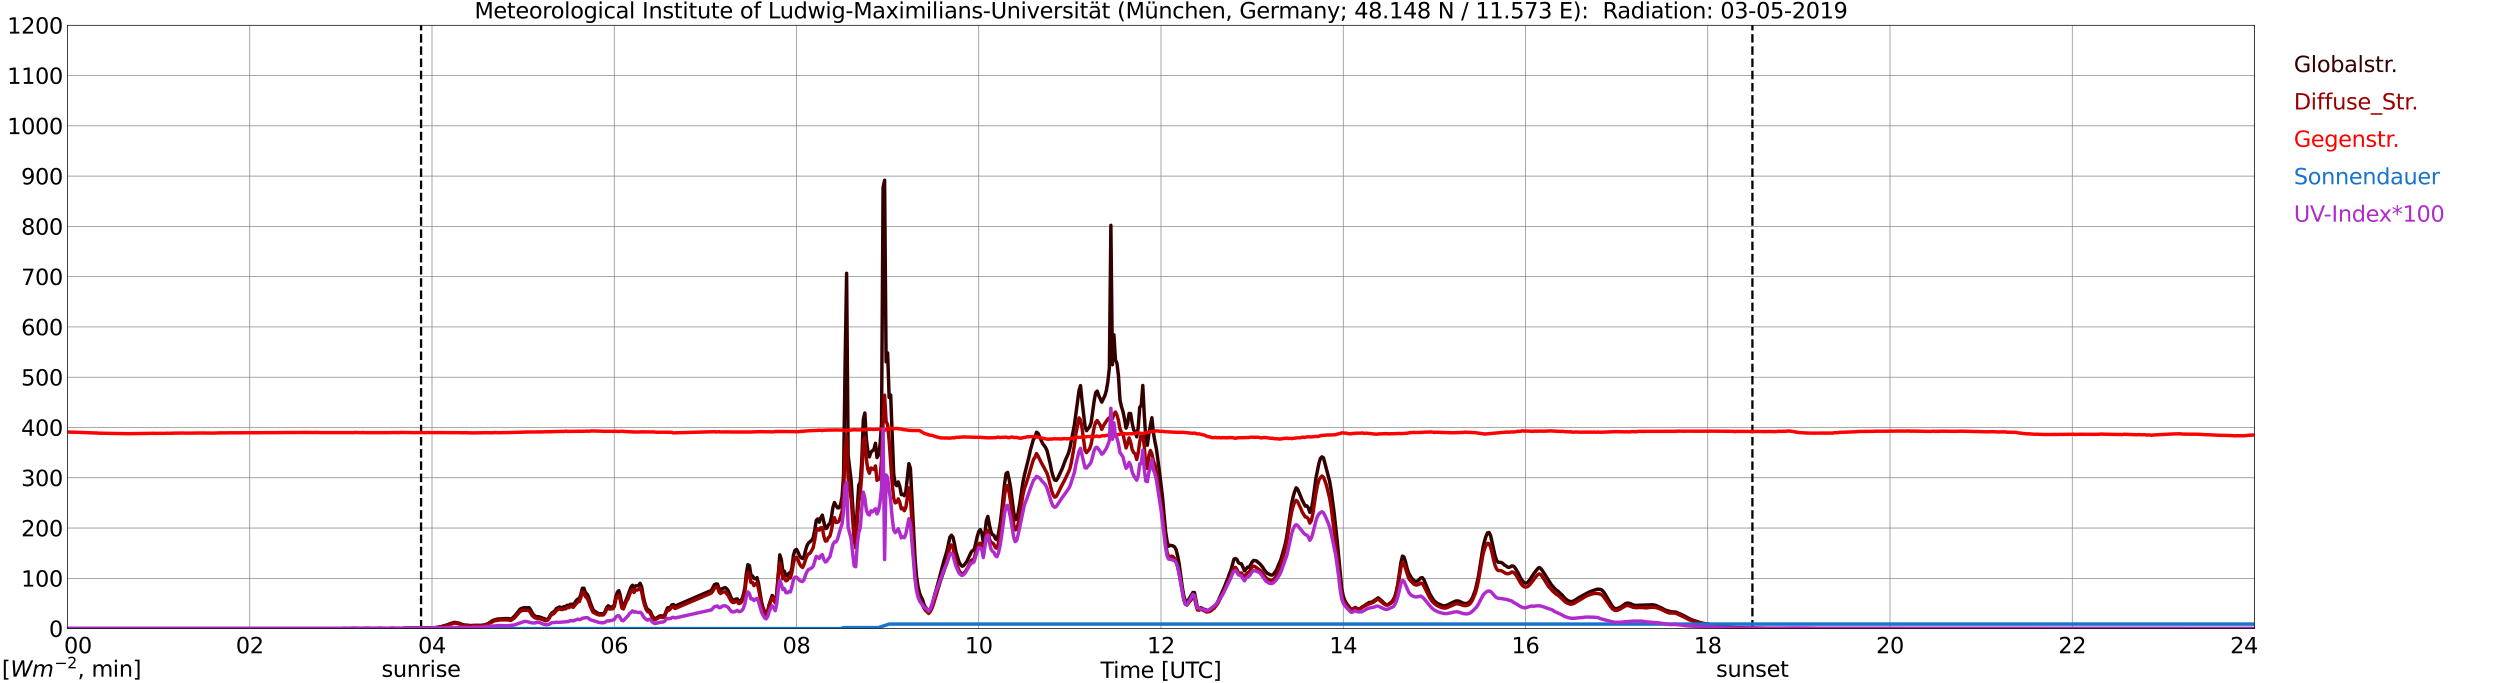 <?xml version="1.0" encoding="utf-8" standalone="no"?>
<!DOCTYPE svg PUBLIC "-//W3C//DTD SVG 1.1//EN"
  "http://www.w3.org/Graphics/SVG/1.1/DTD/svg11.dtd">
<svg xmlns:xlink="http://www.w3.org/1999/xlink" width="1085.4pt" height="296.64pt" viewBox="0 0 1085.4 296.64" xmlns="http://www.w3.org/2000/svg" version="1.1">
 <defs>
  <style type="text/css">*{stroke-linejoin: round; stroke-linecap: butt}</style>
 </defs>
 <g id="figure_1">
  <g id="patch_1">
   <path d="M 0 296.64 
L 1085.4 296.64 
L 1085.4 0 
L 0 0 
z
" style="fill: #ffffff"/>
  </g>
  <g id="axes_1">
   <g id="patch_2">
    <path d="M 29.306 272.909 
L 978.814 272.909 
L 978.814 10.976 
L 29.306 10.976 
z
" style="fill: #ffffff"/>
   </g>
   <g id="patch_3">
    <path d="M 978.814 272.909 
L 978.814 272.909 
L 978.814 10.976 
L 978.814 10.976 
z
" clip-path="url(#p5525f402cd)" style="fill: #d3d3d3; opacity: 0.25; stroke: #d3d3d3; stroke-linejoin: miter"/>
   </g>
   <g id="matplotlib.axis_1">
    <g id="xtick_1">
     <g id="line2d_1">
      <path d="M 29.306 272.909 
L 29.306 10.976 
" clip-path="url(#p5525f402cd)" style="fill: none; stroke: #808080; stroke-width: 0.3; stroke-linecap: square"/>
     </g>
     <g id="line2d_2"/>
     <g id="text_1">
      <!--    00 -->
      <g transform="translate(18.733 283.627) scale(0.095 -0.095)">
       <defs>
        <path id="DejaVuSans-20" transform="scale(0.016)"/>
        <path id="DejaVuSans-30" d="M 2034 4250 
Q 1547 4250 1301 3770 
Q 1056 3291 1056 2328 
Q 1056 1369 1301 889 
Q 1547 409 2034 409 
Q 2525 409 2770 889 
Q 3016 1369 3016 2328 
Q 3016 3291 2770 3770 
Q 2525 4250 2034 4250 
z
M 2034 4750 
Q 2819 4750 3233 4129 
Q 3647 3509 3647 2328 
Q 3647 1150 3233 529 
Q 2819 -91 2034 -91 
Q 1250 -91 836 529 
Q 422 1150 422 2328 
Q 422 3509 836 4129 
Q 1250 4750 2034 4750 
z
" transform="scale(0.016)"/>
       </defs>
       <use xlink:href="#DejaVuSans-20"/>
       <use xlink:href="#DejaVuSans-20" transform="translate(31.787 0)"/>
       <use xlink:href="#DejaVuSans-20" transform="translate(63.574 0)"/>
       <use xlink:href="#DejaVuSans-30" transform="translate(95.361 0)"/>
       <use xlink:href="#DejaVuSans-30" transform="translate(158.984 0)"/>
      </g>
     </g>
    </g>
    <g id="xtick_2">
     <g id="line2d_3">
      <path d="M 108.431 272.909 
L 108.431 10.976 
" clip-path="url(#p5525f402cd)" style="fill: none; stroke: #808080; stroke-width: 0.3; stroke-linecap: square"/>
     </g>
     <g id="line2d_4"/>
     <g id="text_2">
      <!-- 02 -->
      <g transform="translate(102.387 283.627) scale(0.095 -0.095)">
       <defs>
        <path id="DejaVuSans-32" d="M 1228 531 
L 3431 531 
L 3431 0 
L 469 0 
L 469 531 
Q 828 903 1448 1529 
Q 2069 2156 2228 2338 
Q 2531 2678 2651 2914 
Q 2772 3150 2772 3378 
Q 2772 3750 2511 3984 
Q 2250 4219 1831 4219 
Q 1534 4219 1204 4116 
Q 875 4013 500 3803 
L 500 4441 
Q 881 4594 1212 4672 
Q 1544 4750 1819 4750 
Q 2544 4750 2975 4387 
Q 3406 4025 3406 3419 
Q 3406 3131 3298 2873 
Q 3191 2616 2906 2266 
Q 2828 2175 2409 1742 
Q 1991 1309 1228 531 
z
" transform="scale(0.016)"/>
       </defs>
       <use xlink:href="#DejaVuSans-30"/>
       <use xlink:href="#DejaVuSans-32" transform="translate(63.623 0)"/>
      </g>
     </g>
    </g>
    <g id="xtick_3">
     <g id="line2d_5">
      <path d="M 187.557 272.909 
L 187.557 10.976 
" clip-path="url(#p5525f402cd)" style="fill: none; stroke: #808080; stroke-width: 0.3; stroke-linecap: square"/>
     </g>
     <g id="line2d_6"/>
     <g id="text_3">
      <!-- 04 -->
      <g transform="translate(181.513 283.627) scale(0.095 -0.095)">
       <defs>
        <path id="DejaVuSans-34" d="M 2419 4116 
L 825 1625 
L 2419 1625 
L 2419 4116 
z
M 2253 4666 
L 3047 4666 
L 3047 1625 
L 3713 1625 
L 3713 1100 
L 3047 1100 
L 3047 0 
L 2419 0 
L 2419 1100 
L 313 1100 
L 313 1709 
L 2253 4666 
z
" transform="scale(0.016)"/>
       </defs>
       <use xlink:href="#DejaVuSans-30"/>
       <use xlink:href="#DejaVuSans-34" transform="translate(63.623 0)"/>
      </g>
     </g>
    </g>
    <g id="xtick_4">
     <g id="line2d_7">
      <path d="M 266.683 272.909 
L 266.683 10.976 
" clip-path="url(#p5525f402cd)" style="fill: none; stroke: #808080; stroke-width: 0.3; stroke-linecap: square"/>
     </g>
     <g id="line2d_8"/>
     <g id="text_4">
      <!-- 06 -->
      <g transform="translate(260.638 283.627) scale(0.095 -0.095)">
       <defs>
        <path id="DejaVuSans-36" d="M 2113 2584 
Q 1688 2584 1439 2293 
Q 1191 2003 1191 1497 
Q 1191 994 1439 701 
Q 1688 409 2113 409 
Q 2538 409 2786 701 
Q 3034 994 3034 1497 
Q 3034 2003 2786 2293 
Q 2538 2584 2113 2584 
z
M 3366 4563 
L 3366 3988 
Q 3128 4100 2886 4159 
Q 2644 4219 2406 4219 
Q 1781 4219 1451 3797 
Q 1122 3375 1075 2522 
Q 1259 2794 1537 2939 
Q 1816 3084 2150 3084 
Q 2853 3084 3261 2657 
Q 3669 2231 3669 1497 
Q 3669 778 3244 343 
Q 2819 -91 2113 -91 
Q 1303 -91 875 529 
Q 447 1150 447 2328 
Q 447 3434 972 4092 
Q 1497 4750 2381 4750 
Q 2619 4750 2861 4703 
Q 3103 4656 3366 4563 
z
" transform="scale(0.016)"/>
       </defs>
       <use xlink:href="#DejaVuSans-30"/>
       <use xlink:href="#DejaVuSans-36" transform="translate(63.623 0)"/>
      </g>
     </g>
    </g>
    <g id="xtick_5">
     <g id="line2d_9">
      <path d="M 345.808 272.909 
L 345.808 10.976 
" clip-path="url(#p5525f402cd)" style="fill: none; stroke: #808080; stroke-width: 0.3; stroke-linecap: square"/>
     </g>
     <g id="line2d_10"/>
     <g id="text_5">
      <!-- 08 -->
      <g transform="translate(339.764 283.627) scale(0.095 -0.095)">
       <defs>
        <path id="DejaVuSans-38" d="M 2034 2216 
Q 1584 2216 1326 1975 
Q 1069 1734 1069 1313 
Q 1069 891 1326 650 
Q 1584 409 2034 409 
Q 2484 409 2743 651 
Q 3003 894 3003 1313 
Q 3003 1734 2745 1975 
Q 2488 2216 2034 2216 
z
M 1403 2484 
Q 997 2584 770 2862 
Q 544 3141 544 3541 
Q 544 4100 942 4425 
Q 1341 4750 2034 4750 
Q 2731 4750 3128 4425 
Q 3525 4100 3525 3541 
Q 3525 3141 3298 2862 
Q 3072 2584 2669 2484 
Q 3125 2378 3379 2068 
Q 3634 1759 3634 1313 
Q 3634 634 3220 271 
Q 2806 -91 2034 -91 
Q 1263 -91 848 271 
Q 434 634 434 1313 
Q 434 1759 690 2068 
Q 947 2378 1403 2484 
z
M 1172 3481 
Q 1172 3119 1398 2916 
Q 1625 2713 2034 2713 
Q 2441 2713 2670 2916 
Q 2900 3119 2900 3481 
Q 2900 3844 2670 4047 
Q 2441 4250 2034 4250 
Q 1625 4250 1398 4047 
Q 1172 3844 1172 3481 
z
" transform="scale(0.016)"/>
       </defs>
       <use xlink:href="#DejaVuSans-30"/>
       <use xlink:href="#DejaVuSans-38" transform="translate(63.623 0)"/>
      </g>
     </g>
    </g>
    <g id="xtick_6">
     <g id="line2d_11">
      <path d="M 424.934 272.909 
L 424.934 10.976 
" clip-path="url(#p5525f402cd)" style="fill: none; stroke: #808080; stroke-width: 0.3; stroke-linecap: square"/>
     </g>
     <g id="line2d_12"/>
     <g id="text_6">
      <!-- 10 -->
      <g transform="translate(418.89 283.627) scale(0.095 -0.095)">
       <defs>
        <path id="DejaVuSans-31" d="M 794 531 
L 1825 531 
L 1825 4091 
L 703 3866 
L 703 4441 
L 1819 4666 
L 2450 4666 
L 2450 531 
L 3481 531 
L 3481 0 
L 794 0 
L 794 531 
z
" transform="scale(0.016)"/>
       </defs>
       <use xlink:href="#DejaVuSans-31"/>
       <use xlink:href="#DejaVuSans-30" transform="translate(63.623 0)"/>
      </g>
     </g>
    </g>
    <g id="xtick_7">
     <g id="line2d_13">
      <path d="M 504.06 272.909 
L 504.06 10.976 
" clip-path="url(#p5525f402cd)" style="fill: none; stroke: #808080; stroke-width: 0.3; stroke-linecap: square"/>
     </g>
     <g id="line2d_14"/>
     <g id="text_7">
      <!-- 12 -->
      <g transform="translate(498.015 283.627) scale(0.095 -0.095)">
       <use xlink:href="#DejaVuSans-31"/>
       <use xlink:href="#DejaVuSans-32" transform="translate(63.623 0)"/>
      </g>
     </g>
    </g>
    <g id="xtick_8">
     <g id="line2d_15">
      <path d="M 583.185 272.909 
L 583.185 10.976 
" clip-path="url(#p5525f402cd)" style="fill: none; stroke: #808080; stroke-width: 0.3; stroke-linecap: square"/>
     </g>
     <g id="line2d_16"/>
     <g id="text_8">
      <!-- 14 -->
      <g transform="translate(577.141 283.627) scale(0.095 -0.095)">
       <use xlink:href="#DejaVuSans-31"/>
       <use xlink:href="#DejaVuSans-34" transform="translate(63.623 0)"/>
      </g>
     </g>
    </g>
    <g id="xtick_9">
     <g id="line2d_17">
      <path d="M 662.311 272.909 
L 662.311 10.976 
" clip-path="url(#p5525f402cd)" style="fill: none; stroke: #808080; stroke-width: 0.3; stroke-linecap: square"/>
     </g>
     <g id="line2d_18"/>
     <g id="text_9">
      <!-- 16 -->
      <g transform="translate(656.267 283.627) scale(0.095 -0.095)">
       <use xlink:href="#DejaVuSans-31"/>
       <use xlink:href="#DejaVuSans-36" transform="translate(63.623 0)"/>
      </g>
     </g>
    </g>
    <g id="xtick_10">
     <g id="line2d_19">
      <path d="M 741.437 272.909 
L 741.437 10.976 
" clip-path="url(#p5525f402cd)" style="fill: none; stroke: #808080; stroke-width: 0.3; stroke-linecap: square"/>
     </g>
     <g id="line2d_20"/>
     <g id="text_10">
      <!-- 18 -->
      <g transform="translate(735.392 283.627) scale(0.095 -0.095)">
       <use xlink:href="#DejaVuSans-31"/>
       <use xlink:href="#DejaVuSans-38" transform="translate(63.623 0)"/>
      </g>
     </g>
    </g>
    <g id="xtick_11">
     <g id="line2d_21">
      <path d="M 820.562 272.909 
L 820.562 10.976 
" clip-path="url(#p5525f402cd)" style="fill: none; stroke: #808080; stroke-width: 0.3; stroke-linecap: square"/>
     </g>
     <g id="line2d_22"/>
     <g id="text_11">
      <!-- 20 -->
      <g transform="translate(814.518 283.627) scale(0.095 -0.095)">
       <use xlink:href="#DejaVuSans-32"/>
       <use xlink:href="#DejaVuSans-30" transform="translate(63.623 0)"/>
      </g>
     </g>
    </g>
    <g id="xtick_12">
     <g id="line2d_23">
      <path d="M 899.688 272.909 
L 899.688 10.976 
" clip-path="url(#p5525f402cd)" style="fill: none; stroke: #808080; stroke-width: 0.3; stroke-linecap: square"/>
     </g>
     <g id="line2d_24"/>
     <g id="text_12">
      <!-- 22 -->
      <g transform="translate(893.644 283.627) scale(0.095 -0.095)">
       <use xlink:href="#DejaVuSans-32"/>
       <use xlink:href="#DejaVuSans-32" transform="translate(63.623 0)"/>
      </g>
     </g>
    </g>
    <g id="xtick_13">
     <g id="line2d_25">
      <path d="M 978.814 272.909 
L 978.814 10.976 
" clip-path="url(#p5525f402cd)" style="fill: none; stroke: #808080; stroke-width: 0.3; stroke-linecap: square"/>
     </g>
     <g id="line2d_26"/>
     <g id="text_13">
      <!-- 24    -->
      <g transform="translate(968.241 283.627) scale(0.095 -0.095)">
       <use xlink:href="#DejaVuSans-32"/>
       <use xlink:href="#DejaVuSans-34" transform="translate(63.623 0)"/>
       <use xlink:href="#DejaVuSans-20" transform="translate(127.246 0)"/>
       <use xlink:href="#DejaVuSans-20" transform="translate(159.033 0)"/>
       <use xlink:href="#DejaVuSans-20" transform="translate(190.82 0)"/>
      </g>
     </g>
    </g>
    <g id="text_14">
     <!-- Time [UTC] -->
     <g transform="translate(477.806 294.322) scale(0.095 -0.095)">
      <defs>
       <path id="DejaVuSans-54" d="M -19 4666 
L 3928 4666 
L 3928 4134 
L 2272 4134 
L 2272 0 
L 1638 0 
L 1638 4134 
L -19 4134 
L -19 4666 
z
" transform="scale(0.016)"/>
       <path id="DejaVuSans-69" d="M 603 3500 
L 1178 3500 
L 1178 0 
L 603 0 
L 603 3500 
z
M 603 4863 
L 1178 4863 
L 1178 4134 
L 603 4134 
L 603 4863 
z
" transform="scale(0.016)"/>
       <path id="DejaVuSans-6d" d="M 3328 2828 
Q 3544 3216 3844 3400 
Q 4144 3584 4550 3584 
Q 5097 3584 5394 3201 
Q 5691 2819 5691 2113 
L 5691 0 
L 5113 0 
L 5113 2094 
Q 5113 2597 4934 2840 
Q 4756 3084 4391 3084 
Q 3944 3084 3684 2787 
Q 3425 2491 3425 1978 
L 3425 0 
L 2847 0 
L 2847 2094 
Q 2847 2600 2669 2842 
Q 2491 3084 2119 3084 
Q 1678 3084 1418 2786 
Q 1159 2488 1159 1978 
L 1159 0 
L 581 0 
L 581 3500 
L 1159 3500 
L 1159 2956 
Q 1356 3278 1631 3431 
Q 1906 3584 2284 3584 
Q 2666 3584 2933 3390 
Q 3200 3197 3328 2828 
z
" transform="scale(0.016)"/>
       <path id="DejaVuSans-65" d="M 3597 1894 
L 3597 1613 
L 953 1613 
Q 991 1019 1311 708 
Q 1631 397 2203 397 
Q 2534 397 2845 478 
Q 3156 559 3463 722 
L 3463 178 
Q 3153 47 2828 -22 
Q 2503 -91 2169 -91 
Q 1331 -91 842 396 
Q 353 884 353 1716 
Q 353 2575 817 3079 
Q 1281 3584 2069 3584 
Q 2775 3584 3186 3129 
Q 3597 2675 3597 1894 
z
M 3022 2063 
Q 3016 2534 2758 2815 
Q 2500 3097 2075 3097 
Q 1594 3097 1305 2825 
Q 1016 2553 972 2059 
L 3022 2063 
z
" transform="scale(0.016)"/>
       <path id="DejaVuSans-5b" d="M 550 4863 
L 1875 4863 
L 1875 4416 
L 1125 4416 
L 1125 -397 
L 1875 -397 
L 1875 -844 
L 550 -844 
L 550 4863 
z
" transform="scale(0.016)"/>
       <path id="DejaVuSans-55" d="M 556 4666 
L 1191 4666 
L 1191 1831 
Q 1191 1081 1462 751 
Q 1734 422 2344 422 
Q 2950 422 3222 751 
Q 3494 1081 3494 1831 
L 3494 4666 
L 4128 4666 
L 4128 1753 
Q 4128 841 3676 375 
Q 3225 -91 2344 -91 
Q 1459 -91 1007 375 
Q 556 841 556 1753 
L 556 4666 
z
" transform="scale(0.016)"/>
       <path id="DejaVuSans-43" d="M 4122 4306 
L 4122 3641 
Q 3803 3938 3442 4084 
Q 3081 4231 2675 4231 
Q 1875 4231 1450 3742 
Q 1025 3253 1025 2328 
Q 1025 1406 1450 917 
Q 1875 428 2675 428 
Q 3081 428 3442 575 
Q 3803 722 4122 1019 
L 4122 359 
Q 3791 134 3420 21 
Q 3050 -91 2638 -91 
Q 1578 -91 968 557 
Q 359 1206 359 2328 
Q 359 3453 968 4101 
Q 1578 4750 2638 4750 
Q 3056 4750 3426 4639 
Q 3797 4528 4122 4306 
z
" transform="scale(0.016)"/>
       <path id="DejaVuSans-5d" d="M 1947 4863 
L 1947 -844 
L 622 -844 
L 622 -397 
L 1369 -397 
L 1369 4416 
L 622 4416 
L 622 4863 
L 1947 4863 
z
" transform="scale(0.016)"/>
      </defs>
      <use xlink:href="#DejaVuSans-54"/>
      <use xlink:href="#DejaVuSans-69" transform="translate(57.959 0)"/>
      <use xlink:href="#DejaVuSans-6d" transform="translate(85.742 0)"/>
      <use xlink:href="#DejaVuSans-65" transform="translate(183.154 0)"/>
      <use xlink:href="#DejaVuSans-20" transform="translate(244.678 0)"/>
      <use xlink:href="#DejaVuSans-5b" transform="translate(276.465 0)"/>
      <use xlink:href="#DejaVuSans-55" transform="translate(315.479 0)"/>
      <use xlink:href="#DejaVuSans-54" transform="translate(388.672 0)"/>
      <use xlink:href="#DejaVuSans-43" transform="translate(443.881 0)"/>
      <use xlink:href="#DejaVuSans-5d" transform="translate(513.705 0)"/>
     </g>
    </g>
   </g>
   <g id="matplotlib.axis_2">
    <g id="ytick_1">
     <g id="line2d_27">
      <path d="M 29.306 272.909 
L 978.814 272.909 
" clip-path="url(#p5525f402cd)" style="fill: none; stroke: #808080; stroke-width: 0.3; stroke-linecap: square"/>
     </g>
     <g id="line2d_28"/>
     <g id="text_15">
      <!-- 0 -->
      <g transform="translate(21.261 276.518) scale(0.095 -0.095)">
       <use xlink:href="#DejaVuSans-30"/>
      </g>
     </g>
    </g>
    <g id="ytick_2">
     <g id="line2d_29">
      <path d="M 29.306 251.081 
L 978.814 251.081 
" clip-path="url(#p5525f402cd)" style="fill: none; stroke: #808080; stroke-width: 0.3; stroke-linecap: square"/>
     </g>
     <g id="line2d_30"/>
     <g id="text_16">
      <!-- 100 -->
      <g transform="translate(9.173 254.69) scale(0.095 -0.095)">
       <use xlink:href="#DejaVuSans-31"/>
       <use xlink:href="#DejaVuSans-30" transform="translate(63.623 0)"/>
       <use xlink:href="#DejaVuSans-30" transform="translate(127.246 0)"/>
      </g>
     </g>
    </g>
    <g id="ytick_3">
     <g id="line2d_31">
      <path d="M 29.306 229.253 
L 978.814 229.253 
" clip-path="url(#p5525f402cd)" style="fill: none; stroke: #808080; stroke-width: 0.3; stroke-linecap: square"/>
     </g>
     <g id="line2d_32"/>
     <g id="text_17">
      <!-- 200 -->
      <g transform="translate(9.173 232.863) scale(0.095 -0.095)">
       <use xlink:href="#DejaVuSans-32"/>
       <use xlink:href="#DejaVuSans-30" transform="translate(63.623 0)"/>
       <use xlink:href="#DejaVuSans-30" transform="translate(127.246 0)"/>
      </g>
     </g>
    </g>
    <g id="ytick_4">
     <g id="line2d_33">
      <path d="M 29.306 207.426 
L 978.814 207.426 
" clip-path="url(#p5525f402cd)" style="fill: none; stroke: #808080; stroke-width: 0.3; stroke-linecap: square"/>
     </g>
     <g id="line2d_34"/>
     <g id="text_18">
      <!-- 300 -->
      <g transform="translate(9.173 211.035) scale(0.095 -0.095)">
       <defs>
        <path id="DejaVuSans-33" d="M 2597 2516 
Q 3050 2419 3304 2112 
Q 3559 1806 3559 1356 
Q 3559 666 3084 287 
Q 2609 -91 1734 -91 
Q 1441 -91 1130 -33 
Q 819 25 488 141 
L 488 750 
Q 750 597 1062 519 
Q 1375 441 1716 441 
Q 2309 441 2620 675 
Q 2931 909 2931 1356 
Q 2931 1769 2642 2001 
Q 2353 2234 1838 2234 
L 1294 2234 
L 1294 2753 
L 1863 2753 
Q 2328 2753 2575 2939 
Q 2822 3125 2822 3475 
Q 2822 3834 2567 4026 
Q 2313 4219 1838 4219 
Q 1578 4219 1281 4162 
Q 984 4106 628 3988 
L 628 4550 
Q 988 4650 1302 4700 
Q 1616 4750 1894 4750 
Q 2613 4750 3031 4423 
Q 3450 4097 3450 3541 
Q 3450 3153 3228 2886 
Q 3006 2619 2597 2516 
z
" transform="scale(0.016)"/>
       </defs>
       <use xlink:href="#DejaVuSans-33"/>
       <use xlink:href="#DejaVuSans-30" transform="translate(63.623 0)"/>
       <use xlink:href="#DejaVuSans-30" transform="translate(127.246 0)"/>
      </g>
     </g>
    </g>
    <g id="ytick_5">
     <g id="line2d_35">
      <path d="M 29.306 185.598 
L 978.814 185.598 
" clip-path="url(#p5525f402cd)" style="fill: none; stroke: #808080; stroke-width: 0.3; stroke-linecap: square"/>
     </g>
     <g id="line2d_36"/>
     <g id="text_19">
      <!-- 400 -->
      <g transform="translate(9.173 189.207) scale(0.095 -0.095)">
       <use xlink:href="#DejaVuSans-34"/>
       <use xlink:href="#DejaVuSans-30" transform="translate(63.623 0)"/>
       <use xlink:href="#DejaVuSans-30" transform="translate(127.246 0)"/>
      </g>
     </g>
    </g>
    <g id="ytick_6">
     <g id="line2d_37">
      <path d="M 29.306 163.77 
L 978.814 163.77 
" clip-path="url(#p5525f402cd)" style="fill: none; stroke: #808080; stroke-width: 0.3; stroke-linecap: square"/>
     </g>
     <g id="line2d_38"/>
     <g id="text_20">
      <!-- 500 -->
      <g transform="translate(9.173 167.379) scale(0.095 -0.095)">
       <defs>
        <path id="DejaVuSans-35" d="M 691 4666 
L 3169 4666 
L 3169 4134 
L 1269 4134 
L 1269 2991 
Q 1406 3038 1543 3061 
Q 1681 3084 1819 3084 
Q 2600 3084 3056 2656 
Q 3513 2228 3513 1497 
Q 3513 744 3044 326 
Q 2575 -91 1722 -91 
Q 1428 -91 1123 -41 
Q 819 9 494 109 
L 494 744 
Q 775 591 1075 516 
Q 1375 441 1709 441 
Q 2250 441 2565 725 
Q 2881 1009 2881 1497 
Q 2881 1984 2565 2268 
Q 2250 2553 1709 2553 
Q 1456 2553 1204 2497 
Q 953 2441 691 2322 
L 691 4666 
z
" transform="scale(0.016)"/>
       </defs>
       <use xlink:href="#DejaVuSans-35"/>
       <use xlink:href="#DejaVuSans-30" transform="translate(63.623 0)"/>
       <use xlink:href="#DejaVuSans-30" transform="translate(127.246 0)"/>
      </g>
     </g>
    </g>
    <g id="ytick_7">
     <g id="line2d_39">
      <path d="M 29.306 141.942 
L 978.814 141.942 
" clip-path="url(#p5525f402cd)" style="fill: none; stroke: #808080; stroke-width: 0.3; stroke-linecap: square"/>
     </g>
     <g id="line2d_40"/>
     <g id="text_21">
      <!-- 600 -->
      <g transform="translate(9.173 145.551) scale(0.095 -0.095)">
       <use xlink:href="#DejaVuSans-36"/>
       <use xlink:href="#DejaVuSans-30" transform="translate(63.623 0)"/>
       <use xlink:href="#DejaVuSans-30" transform="translate(127.246 0)"/>
      </g>
     </g>
    </g>
    <g id="ytick_8">
     <g id="line2d_41">
      <path d="M 29.306 120.114 
L 978.814 120.114 
" clip-path="url(#p5525f402cd)" style="fill: none; stroke: #808080; stroke-width: 0.3; stroke-linecap: square"/>
     </g>
     <g id="line2d_42"/>
     <g id="text_22">
      <!-- 700 -->
      <g transform="translate(9.173 123.724) scale(0.095 -0.095)">
       <defs>
        <path id="DejaVuSans-37" d="M 525 4666 
L 3525 4666 
L 3525 4397 
L 1831 0 
L 1172 0 
L 2766 4134 
L 525 4134 
L 525 4666 
z
" transform="scale(0.016)"/>
       </defs>
       <use xlink:href="#DejaVuSans-37"/>
       <use xlink:href="#DejaVuSans-30" transform="translate(63.623 0)"/>
       <use xlink:href="#DejaVuSans-30" transform="translate(127.246 0)"/>
      </g>
     </g>
    </g>
    <g id="ytick_9">
     <g id="line2d_43">
      <path d="M 29.306 98.287 
L 978.814 98.287 
" clip-path="url(#p5525f402cd)" style="fill: none; stroke: #808080; stroke-width: 0.3; stroke-linecap: square"/>
     </g>
     <g id="line2d_44"/>
     <g id="text_23">
      <!-- 800 -->
      <g transform="translate(9.173 101.896) scale(0.095 -0.095)">
       <use xlink:href="#DejaVuSans-38"/>
       <use xlink:href="#DejaVuSans-30" transform="translate(63.623 0)"/>
       <use xlink:href="#DejaVuSans-30" transform="translate(127.246 0)"/>
      </g>
     </g>
    </g>
    <g id="ytick_10">
     <g id="line2d_45">
      <path d="M 29.306 76.459 
L 978.814 76.459 
" clip-path="url(#p5525f402cd)" style="fill: none; stroke: #808080; stroke-width: 0.3; stroke-linecap: square"/>
     </g>
     <g id="line2d_46"/>
     <g id="text_24">
      <!-- 900 -->
      <g transform="translate(9.173 80.068) scale(0.095 -0.095)">
       <defs>
        <path id="DejaVuSans-39" d="M 703 97 
L 703 672 
Q 941 559 1184 500 
Q 1428 441 1663 441 
Q 2288 441 2617 861 
Q 2947 1281 2994 2138 
Q 2813 1869 2534 1725 
Q 2256 1581 1919 1581 
Q 1219 1581 811 2004 
Q 403 2428 403 3163 
Q 403 3881 828 4315 
Q 1253 4750 1959 4750 
Q 2769 4750 3195 4129 
Q 3622 3509 3622 2328 
Q 3622 1225 3098 567 
Q 2575 -91 1691 -91 
Q 1453 -91 1209 -44 
Q 966 3 703 97 
z
M 1959 2075 
Q 2384 2075 2632 2365 
Q 2881 2656 2881 3163 
Q 2881 3666 2632 3958 
Q 2384 4250 1959 4250 
Q 1534 4250 1286 3958 
Q 1038 3666 1038 3163 
Q 1038 2656 1286 2365 
Q 1534 2075 1959 2075 
z
" transform="scale(0.016)"/>
       </defs>
       <use xlink:href="#DejaVuSans-39"/>
       <use xlink:href="#DejaVuSans-30" transform="translate(63.623 0)"/>
       <use xlink:href="#DejaVuSans-30" transform="translate(127.246 0)"/>
      </g>
     </g>
    </g>
    <g id="ytick_11">
     <g id="line2d_47">
      <path d="M 29.306 54.631 
L 978.814 54.631 
" clip-path="url(#p5525f402cd)" style="fill: none; stroke: #808080; stroke-width: 0.3; stroke-linecap: square"/>
     </g>
     <g id="line2d_48"/>
     <g id="text_25">
      <!-- 1000 -->
      <g transform="translate(3.128 58.24) scale(0.095 -0.095)">
       <use xlink:href="#DejaVuSans-31"/>
       <use xlink:href="#DejaVuSans-30" transform="translate(63.623 0)"/>
       <use xlink:href="#DejaVuSans-30" transform="translate(127.246 0)"/>
       <use xlink:href="#DejaVuSans-30" transform="translate(190.869 0)"/>
      </g>
     </g>
    </g>
    <g id="ytick_12">
     <g id="line2d_49">
      <path d="M 29.306 32.803 
L 978.814 32.803 
" clip-path="url(#p5525f402cd)" style="fill: none; stroke: #808080; stroke-width: 0.3; stroke-linecap: square"/>
     </g>
     <g id="line2d_50"/>
     <g id="text_26">
      <!-- 1100 -->
      <g transform="translate(3.128 36.413) scale(0.095 -0.095)">
       <use xlink:href="#DejaVuSans-31"/>
       <use xlink:href="#DejaVuSans-31" transform="translate(63.623 0)"/>
       <use xlink:href="#DejaVuSans-30" transform="translate(127.246 0)"/>
       <use xlink:href="#DejaVuSans-30" transform="translate(190.869 0)"/>
      </g>
     </g>
    </g>
    <g id="ytick_13">
     <g id="line2d_51">
      <path d="M 29.306 10.976 
L 978.814 10.976 
" clip-path="url(#p5525f402cd)" style="fill: none; stroke: #808080; stroke-width: 0.3; stroke-linecap: square"/>
     </g>
     <g id="line2d_52"/>
     <g id="text_27">
      <!-- 1200 -->
      <g transform="translate(3.128 14.585) scale(0.095 -0.095)">
       <use xlink:href="#DejaVuSans-31"/>
       <use xlink:href="#DejaVuSans-32" transform="translate(63.623 0)"/>
       <use xlink:href="#DejaVuSans-30" transform="translate(127.246 0)"/>
       <use xlink:href="#DejaVuSans-30" transform="translate(190.869 0)"/>
      </g>
     </g>
    </g>
   </g>
   <g id="line2d_53">
    <path d="M 182.81 272.909 
L 182.81 10.976 
" clip-path="url(#p5525f402cd)" style="fill: none; stroke-dasharray: 3.7,1.6; stroke-dashoffset: 0; stroke: #000000"/>
   </g>
   <g id="line2d_54">
    <path d="M 760.823 272.909 
L 760.823 10.976 
" clip-path="url(#p5525f402cd)" style="fill: none; stroke-dasharray: 3.7,1.6; stroke-dashoffset: 0; stroke: #000000"/>
   </g>
   <g id="line2d_55">
    <path d="M 29.306 272.909 
L 175.029 272.909 
L 175.688 272.763 
L 187.557 272.669 
L 190.854 272.261 
L 191.513 272.167 
L 192.173 271.885 
L 193.492 271.507 
L 194.81 271.038 
L 195.47 270.693 
L 196.129 270.693 
L 196.788 270.316 
L 197.448 270.222 
L 199.426 270.599 
L 200.745 271.132 
L 201.404 271.352 
L 203.382 271.477 
L 204.042 271.601 
L 206.02 271.507 
L 207.998 271.477 
L 208.657 271.54 
L 209.976 271.352 
L 210.635 271.289 
L 211.954 270.693 
L 213.932 269.375 
L 215.251 268.969 
L 215.91 268.779 
L 219.207 268.561 
L 220.526 268.561 
L 221.845 268.748 
L 222.504 268.34 
L 223.823 267.024 
L 225.801 264.483 
L 226.461 264.138 
L 227.779 263.794 
L 228.439 263.951 
L 229.098 263.794 
L 229.757 263.857 
L 230.417 264.828 
L 231.076 266.114 
L 231.736 267.024 
L 232.395 267.526 
L 233.054 267.777 
L 233.714 267.744 
L 235.033 268.122 
L 235.692 268.434 
L 236.351 268.561 
L 237.011 268.999 
L 237.67 268.873 
L 238.329 268.183 
L 238.989 266.897 
L 239.648 266.051 
L 240.308 265.675 
L 240.967 265.079 
L 241.626 264.108 
L 242.286 263.887 
L 242.945 263.512 
L 243.604 263.918 
L 244.923 263.355 
L 245.583 263.416 
L 246.242 262.789 
L 246.901 263.01 
L 247.561 262.381 
L 248.22 262.351 
L 248.88 262.602 
L 249.539 261.785 
L 250.198 260.72 
L 250.858 260.061 
L 251.517 259.937 
L 252.176 258.086 
L 252.836 255.42 
L 253.495 255.357 
L 254.155 257.269 
L 254.814 257.898 
L 255.473 258.996 
L 256.133 261.222 
L 257.451 264.64 
L 258.111 265.361 
L 260.089 266.491 
L 260.748 266.428 
L 262.067 266.522 
L 262.726 265.455 
L 263.386 263.73 
L 264.045 263.01 
L 264.705 263.479 
L 266.023 263.543 
L 266.683 262.665 
L 267.342 259.151 
L 268.002 257.145 
L 268.661 256.455 
L 269.32 258.618 
L 269.98 262.381 
L 270.639 263.449 
L 272.617 258.524 
L 273.936 254.886 
L 274.595 254.102 
L 275.255 255.137 
L 275.914 254.353 
L 276.573 254.353 
L 277.233 254.196 
L 277.892 253.255 
L 278.552 254.698 
L 279.211 258.555 
L 279.87 261.473 
L 280.53 263.543 
L 281.189 264.765 
L 281.849 264.922 
L 282.508 265.769 
L 283.167 267.399 
L 283.827 268.246 
L 284.486 268.591 
L 285.145 268.246 
L 286.464 267.369 
L 287.124 267.369 
L 287.783 267.526 
L 288.442 267.369 
L 289.761 263.951 
L 290.42 263.887 
L 291.08 263.512 
L 291.739 262.602 
L 292.399 262.445 
L 293.058 263.134 
L 308.883 256.298 
L 310.202 253.79 
L 310.861 253.539 
L 311.521 253.6 
L 312.18 255.545 
L 312.839 256.235 
L 313.499 255.578 
L 314.818 255.106 
L 315.477 255.578 
L 316.136 256.422 
L 317.455 259.592 
L 318.114 260.406 
L 318.774 260.469 
L 319.433 260.124 
L 320.093 260.03 
L 320.752 261.096 
L 321.411 260.783 
L 322.071 260.281 
L 322.73 258.243 
L 323.39 255.169 
L 324.049 248.866 
L 324.708 245.164 
L 325.368 245.541 
L 326.027 249.649 
L 326.686 250.025 
L 327.346 251.186 
L 328.005 251.31 
L 328.665 250.778 
L 329.324 253.349 
L 330.643 261.473 
L 331.302 263.887 
L 331.961 265.487 
L 332.621 266.491 
L 333.28 265.487 
L 333.94 262.508 
L 335.258 258.524 
L 336.577 261.128 
L 337.236 257.865 
L 338.555 240.898 
L 339.215 242.97 
L 339.874 247.955 
L 340.533 247.988 
L 341.193 249.87 
L 341.852 249.963 
L 342.512 248.802 
L 343.171 249.147 
L 343.83 246.449 
L 344.49 241.025 
L 345.149 238.923 
L 345.808 238.515 
L 346.468 239.676 
L 347.127 241.276 
L 347.787 242.153 
L 348.446 242.468 
L 349.105 241.527 
L 349.765 238.86 
L 350.424 236.727 
L 351.083 235.692 
L 352.402 234.564 
L 353.062 233.435 
L 353.721 230.236 
L 354.38 225.94 
L 355.04 225.281 
L 355.699 226.693 
L 356.359 224.811 
L 357.018 223.65 
L 358.337 229.515 
L 358.996 229.264 
L 359.655 227.821 
L 360.315 227.413 
L 360.974 224.434 
L 361.634 220.262 
L 362.293 218.163 
L 362.952 219.448 
L 363.612 220.483 
L 364.271 220.452 
L 364.93 219.134 
L 365.59 215.685 
L 366.249 206.024 
L 366.909 157.852 
L 367.568 118.652 
L 368.227 197.62 
L 369.546 208.816 
L 370.865 230.111 
L 371.524 233.435 
L 372.184 220.922 
L 372.843 210.73 
L 373.502 209.255 
L 374.162 199.753 
L 374.821 182.064 
L 375.481 179.305 
L 376.14 190.657 
L 376.799 195.927 
L 377.459 198.341 
L 378.118 196.302 
L 379.437 195.08 
L 380.096 192.445 
L 380.756 198.655 
L 381.415 197.557 
L 382.074 193.198 
L 382.734 183.694 
L 383.393 81.361 
L 384.053 78.258 
L 384.712 157.102 
L 385.371 153.212 
L 386.031 172.532 
L 386.69 171.528 
L 388.009 205.743 
L 388.668 210.134 
L 389.328 210.855 
L 389.987 209.224 
L 390.646 211.136 
L 391.306 214.744 
L 391.965 214.618 
L 392.624 215.214 
L 393.284 213.363 
L 394.603 201.29 
L 395.262 203.359 
L 397.24 241.872 
L 397.899 250.025 
L 398.559 254.604 
L 399.218 257.459 
L 399.878 259.09 
L 400.537 260.375 
L 401.196 262.571 
L 401.856 263.763 
L 402.515 264.389 
L 403.175 265.394 
L 403.834 265.049 
L 404.493 263.416 
L 405.153 261.253 
L 405.812 258.273 
L 407.131 253.633 
L 409.768 243.66 
L 411.087 239.362 
L 412.406 233.184 
L 413.065 232.368 
L 413.725 233.215 
L 414.384 236.07 
L 415.043 239.613 
L 416.362 243.941 
L 417.022 245.133 
L 417.681 245.823 
L 418.34 245.635 
L 419.659 243.972 
L 421.637 239.739 
L 422.297 238.986 
L 422.956 238.672 
L 424.275 232.964 
L 424.934 230.77 
L 425.593 229.954 
L 426.253 231.27 
L 426.912 235.474 
L 427.572 231.929 
L 428.231 226.064 
L 428.89 224.215 
L 429.55 227.821 
L 430.209 230.738 
L 430.869 232.15 
L 431.528 232.431 
L 432.187 233.938 
L 432.847 234.282 
L 433.506 231.648 
L 434.165 227.852 
L 434.825 222.709 
L 436.144 210.038 
L 436.803 205.618 
L 437.462 205.083 
L 438.122 208.157 
L 438.781 211.859 
L 440.1 222.334 
L 440.759 225.626 
L 441.419 225.344 
L 442.078 222.428 
L 442.737 218.632 
L 444.056 209.693 
L 444.716 206.432 
L 446.694 198.498 
L 447.353 195.394 
L 448.672 190.751 
L 449.331 189.874 
L 449.991 187.678 
L 450.65 188.056 
L 451.969 191.035 
L 452.628 192.476 
L 453.947 194.296 
L 454.606 195.706 
L 455.925 201.226 
L 456.584 204.614 
L 457.244 206.934 
L 457.903 208.408 
L 458.563 208.598 
L 459.222 207.657 
L 461.2 203.422 
L 462.519 199.816 
L 463.838 196.867 
L 464.497 194.547 
L 466.475 184.417 
L 468.453 169.613 
L 469.113 167.42 
L 469.772 173.942 
L 471.091 185.2 
L 471.75 186.988 
L 473.069 185.264 
L 473.728 183.57 
L 475.047 174.036 
L 475.706 170.43 
L 476.366 169.803 
L 477.025 171.715 
L 478.344 174.601 
L 479.663 171.872 
L 480.322 169.583 
L 480.981 165.756 
L 481.641 159.861 
L 482.3 97.826 
L 482.96 158.355 
L 483.619 145.341 
L 484.278 156.285 
L 484.938 157.698 
L 485.597 163.216 
L 486.256 173.691 
L 486.916 176.64 
L 487.575 178.772 
L 488.235 182.003 
L 488.894 185.86 
L 489.553 183.884 
L 490.213 179.493 
L 490.872 179.556 
L 491.532 183.694 
L 492.191 186.613 
L 492.85 187.584 
L 493.51 189.653 
L 494.169 185.578 
L 494.828 176.797 
L 495.488 176.044 
L 496.147 167.356 
L 496.807 180.403 
L 497.466 190.188 
L 498.125 193.323 
L 498.785 188.274 
L 500.103 181.374 
L 500.763 187.866 
L 501.422 191.786 
L 502.082 194.955 
L 503.4 204.896 
L 504.719 215.936 
L 506.038 230.55 
L 506.697 235.003 
L 507.357 237.135 
L 508.016 236.823 
L 508.675 236.823 
L 509.335 237.041 
L 509.994 237.48 
L 510.654 238.735 
L 511.313 241.464 
L 511.972 245.039 
L 513.291 254.855 
L 513.95 258.651 
L 514.61 260.783 
L 515.269 261.692 
L 517.907 257.239 
L 518.566 257.269 
L 519.885 263.794 
L 520.544 264.232 
L 521.204 263.887 
L 521.863 264.075 
L 522.522 264.453 
L 523.182 264.64 
L 523.841 264.953 
L 524.501 265.049 
L 525.16 264.953 
L 525.819 264.64 
L 527.138 263.73 
L 527.797 262.665 
L 528.457 261.849 
L 531.754 254.416 
L 532.413 252.659 
L 533.073 251.249 
L 533.732 249.21 
L 534.391 247.61 
L 535.71 242.843 
L 536.369 242.498 
L 537.029 242.843 
L 537.688 244.317 
L 538.348 244.664 
L 539.007 244.819 
L 540.326 247.831 
L 541.644 246.231 
L 542.304 246.388 
L 543.623 244.004 
L 544.282 243.315 
L 545.601 243.566 
L 546.26 244.223 
L 546.919 244.694 
L 548.238 246.294 
L 548.898 247.392 
L 549.557 248.237 
L 550.216 248.896 
L 551.535 249.555 
L 552.195 249.712 
L 552.854 249.335 
L 554.173 247.517 
L 556.151 242.749 
L 557.47 238.17 
L 558.129 235.692 
L 558.788 232.087 
L 560.766 218.665 
L 561.426 215.716 
L 562.085 213.426 
L 562.745 211.795 
L 563.404 212.391 
L 565.382 217.189 
L 566.701 219.73 
L 567.36 219.605 
L 568.02 220.483 
L 568.679 222.428 
L 569.338 221.142 
L 569.998 217.44 
L 571.317 207.657 
L 572.635 201.133 
L 573.295 199 
L 573.954 198.341 
L 574.613 198.812 
L 577.251 208.879 
L 577.91 212.706 
L 579.229 222.679 
L 580.548 234.752 
L 582.526 255.514 
L 583.185 258.775 
L 583.845 260.657 
L 584.504 261.849 
L 586.482 264.514 
L 587.142 264.42 
L 587.801 264.138 
L 588.46 263.73 
L 589.12 264.169 
L 589.779 264.42 
L 590.439 264.326 
L 591.757 263.261 
L 592.417 263.071 
L 593.076 262.381 
L 593.736 262.069 
L 594.395 261.567 
L 595.054 261.534 
L 595.714 261.347 
L 598.351 259.559 
L 599.67 260.626 
L 600.989 261.943 
L 601.648 262.445 
L 602.307 262.602 
L 602.967 262.257 
L 604.286 261.222 
L 604.945 260.312 
L 605.604 258.963 
L 606.264 256.612 
L 606.923 253.255 
L 608.242 244.098 
L 608.901 241.433 
L 609.561 241.839 
L 610.22 243.972 
L 610.879 246.67 
L 611.539 248.708 
L 612.858 250.998 
L 614.176 252.314 
L 614.836 252.408 
L 615.495 252.253 
L 616.814 250.904 
L 617.473 250.778 
L 618.133 251.561 
L 620.77 257.865 
L 622.089 260.03 
L 622.748 260.938 
L 624.067 261.975 
L 626.045 262.853 
L 626.705 263.04 
L 627.364 263.04 
L 628.683 262.571 
L 630.001 261.849 
L 631.98 260.971 
L 632.639 260.877 
L 633.298 260.971 
L 633.958 261.222 
L 635.276 261.912 
L 636.595 262.069 
L 637.255 261.818 
L 637.914 261.41 
L 638.573 260.657 
L 639.233 259.622 
L 640.552 256.141 
L 641.87 250.245 
L 643.848 237.731 
L 644.508 234.939 
L 645.167 232.807 
L 645.827 231.333 
L 646.486 231.209 
L 647.145 232.495 
L 648.464 238.454 
L 649.123 241.37 
L 649.783 243.282 
L 650.442 244.098 
L 651.761 244.192 
L 652.42 244.6 
L 653.08 245.26 
L 653.739 245.604 
L 654.399 246.137 
L 655.058 246.355 
L 655.717 246.104 
L 656.377 245.698 
L 657.036 245.792 
L 657.695 246.388 
L 659.014 248.551 
L 660.333 251.28 
L 661.652 252.974 
L 662.311 253.194 
L 662.97 253.067 
L 663.63 252.408 
L 664.289 251.561 
L 665.608 249.525 
L 666.927 247.704 
L 667.586 246.921 
L 668.246 246.388 
L 668.905 246.764 
L 669.564 247.61 
L 673.521 253.851 
L 675.499 256.077 
L 676.158 256.455 
L 678.136 258.273 
L 679.455 259.81 
L 680.774 260.814 
L 681.433 261.065 
L 682.092 261.159 
L 682.752 261.128 
L 684.071 260.406 
L 685.389 259.528 
L 690.005 256.988 
L 692.643 256.047 
L 693.302 255.859 
L 693.961 255.796 
L 694.621 255.859 
L 695.28 256.047 
L 695.939 256.643 
L 696.599 257.52 
L 699.896 263.071 
L 700.555 263.824 
L 701.215 264.232 
L 701.874 264.263 
L 702.533 264.075 
L 703.852 263.416 
L 705.83 262.006 
L 706.49 261.849 
L 707.149 261.879 
L 707.808 262.069 
L 709.127 262.632 
L 709.786 262.82 
L 711.105 262.789 
L 717.699 262.571 
L 719.018 262.883 
L 720.337 263.512 
L 721.655 264.108 
L 722.974 264.859 
L 725.612 265.645 
L 727.59 265.738 
L 729.568 266.585 
L 731.546 267.557 
L 733.524 268.655 
L 734.843 269.22 
L 738.799 270.506 
L 740.777 270.85 
L 742.756 271.226 
L 746.052 271.791 
L 755.943 272.638 
L 758.581 272.732 
L 761.878 272.793 
L 767.153 272.889 
L 771.109 272.909 
L 978.154 272.909 
L 978.154 272.909 
" clip-path="url(#p5525f402cd)" style="fill: none; stroke: #330000; stroke-width: 1.5; stroke-linecap: square"/>
   </g>
   <g id="line2d_56">
    <path d="M 29.306 272.909 
L 175.029 272.909 
L 175.688 272.769 
L 185.579 272.684 
L 187.557 272.601 
L 188.216 272.643 
L 191.513 272.138 
L 192.173 271.929 
L 192.832 271.846 
L 194.81 271.173 
L 195.47 270.964 
L 196.129 270.881 
L 196.788 270.628 
L 197.448 270.545 
L 198.767 270.754 
L 201.404 271.551 
L 202.723 271.593 
L 204.701 271.761 
L 207.339 271.636 
L 207.998 271.719 
L 210.635 271.51 
L 211.295 271.3 
L 214.592 269.536 
L 217.229 269.117 
L 220.526 269.117 
L 221.186 269.285 
L 221.845 269.327 
L 223.164 268.445 
L 223.823 267.773 
L 225.142 266.179 
L 225.801 265.466 
L 226.461 265.171 
L 227.12 265.003 
L 229.098 264.961 
L 229.757 265.171 
L 231.076 267.271 
L 231.736 267.899 
L 232.395 268.277 
L 233.054 268.445 
L 234.373 268.613 
L 237.011 269.536 
L 237.67 269.327 
L 238.329 268.613 
L 238.989 267.395 
L 239.648 266.766 
L 240.308 266.515 
L 240.967 265.843 
L 241.626 264.961 
L 242.945 264.289 
L 243.604 264.667 
L 244.264 264.584 
L 244.923 264.289 
L 245.583 264.333 
L 246.242 263.743 
L 246.901 263.828 
L 247.561 263.366 
L 248.22 263.451 
L 248.88 263.66 
L 250.858 261.268 
L 251.517 261.183 
L 252.176 259.421 
L 252.836 257.027 
L 253.495 257.28 
L 254.155 259 
L 254.814 259.631 
L 255.473 260.847 
L 256.133 262.905 
L 257.451 265.802 
L 258.77 266.515 
L 260.089 267.017 
L 261.408 267.017 
L 262.067 266.935 
L 262.726 266.011 
L 263.386 264.499 
L 264.045 263.997 
L 264.705 264.457 
L 265.364 264.289 
L 266.023 264.333 
L 266.683 263.451 
L 267.342 260.301 
L 268.002 258.749 
L 268.661 258.372 
L 269.32 260.637 
L 269.98 263.997 
L 270.639 264.374 
L 271.958 261.059 
L 272.617 260.092 
L 273.277 258.245 
L 273.936 256.776 
L 274.595 256.062 
L 275.255 257.239 
L 275.914 256.104 
L 276.573 256.189 
L 277.233 255.979 
L 277.892 255.18 
L 278.552 256.693 
L 279.211 260.301 
L 279.87 262.779 
L 280.53 264.584 
L 281.189 265.59 
L 281.849 265.675 
L 282.508 266.64 
L 283.167 268.194 
L 283.827 268.864 
L 284.486 269.117 
L 286.464 267.858 
L 287.783 268.067 
L 288.442 267.899 
L 289.102 266.221 
L 289.761 265.003 
L 290.42 264.92 
L 291.08 264.333 
L 291.739 263.451 
L 292.399 263.407 
L 293.058 264.206 
L 308.883 257.448 
L 309.543 256.525 
L 310.202 255.307 
L 310.861 255.012 
L 311.521 254.844 
L 312.18 257.027 
L 312.839 257.699 
L 313.499 257.239 
L 314.158 256.985 
L 314.818 256.944 
L 316.136 258.54 
L 317.455 261.059 
L 318.114 261.561 
L 318.774 261.561 
L 319.433 261.141 
L 320.093 261.1 
L 320.752 262.023 
L 321.411 261.855 
L 322.071 261.224 
L 322.73 259.587 
L 323.39 256.859 
L 324.049 251.446 
L 324.708 248.464 
L 325.368 249.555 
L 326.027 252.873 
L 326.686 252.915 
L 327.346 254.257 
L 328.005 253.419 
L 328.665 253.039 
L 329.324 255.558 
L 330.643 262.82 
L 331.302 264.793 
L 331.961 266.094 
L 332.621 266.893 
L 333.28 265.97 
L 333.94 262.861 
L 335.258 259.336 
L 335.918 260.301 
L 336.577 261.77 
L 337.236 258.035 
L 337.896 250.018 
L 338.555 244.52 
L 339.215 247.373 
L 339.874 251.277 
L 340.533 250.354 
L 341.193 252.159 
L 341.852 251.906 
L 342.512 250.773 
L 343.171 250.941 
L 343.83 248.464 
L 344.49 244.476 
L 345.149 242.125 
L 345.808 241.959 
L 346.468 243.092 
L 347.127 244.854 
L 347.787 245.821 
L 348.446 246.366 
L 349.105 244.98 
L 349.765 242.839 
L 350.424 241.245 
L 351.083 240.447 
L 351.743 240.154 
L 353.062 237.76 
L 353.721 234.402 
L 354.38 230.373 
L 355.04 229.533 
L 355.699 230.205 
L 356.359 229.072 
L 357.018 229.155 
L 357.677 232.848 
L 358.337 234.907 
L 358.996 234.822 
L 359.655 233.394 
L 360.315 232.765 
L 360.974 230.205 
L 361.634 226.344 
L 362.293 224.748 
L 362.952 226.846 
L 363.612 226.763 
L 364.271 226.259 
L 365.59 222.02 
L 366.249 213.917 
L 366.909 195.281 
L 367.568 189.405 
L 368.227 207.495 
L 368.887 212.911 
L 369.546 216.563 
L 370.865 234.822 
L 371.524 237.886 
L 372.184 225.881 
L 372.843 217.864 
L 373.502 214.212 
L 374.162 205.817 
L 374.821 191.334 
L 375.481 189.824 
L 376.14 199.437 
L 376.799 203.844 
L 377.459 205.481 
L 378.118 203.171 
L 379.437 203.844 
L 380.096 202.289 
L 380.756 208.545 
L 381.415 207.79 
L 382.074 208.041 
L 382.734 199.437 
L 383.393 183.358 
L 384.053 171.565 
L 384.712 182.898 
L 385.371 184.45 
L 386.031 191.419 
L 387.349 209.973 
L 388.009 216.353 
L 388.668 218.326 
L 389.328 218.032 
L 389.987 216.604 
L 390.646 218.073 
L 391.306 220.928 
L 391.965 220.592 
L 392.624 221.725 
L 393.284 220.256 
L 394.603 211.778 
L 395.262 216.1 
L 395.921 226.176 
L 396.581 239.65 
L 397.24 248.968 
L 397.899 254.971 
L 398.559 258.162 
L 399.218 260.345 
L 400.537 262.61 
L 401.196 264.121 
L 401.856 265.088 
L 402.515 265.59 
L 403.175 266.347 
L 403.834 265.59 
L 404.493 264.374 
L 405.153 262.652 
L 407.131 256.104 
L 408.45 251.823 
L 409.768 248.086 
L 410.428 245.989 
L 411.087 243.428 
L 412.406 237.214 
L 413.065 236.585 
L 413.725 237.803 
L 415.703 245.821 
L 416.362 247.667 
L 417.022 248.632 
L 417.681 249.219 
L 418.34 248.927 
L 419 248.254 
L 420.318 246.157 
L 421.637 243.385 
L 422.956 242.588 
L 423.615 239.733 
L 424.275 237.509 
L 424.934 236.04 
L 425.593 235.871 
L 426.253 237.089 
L 426.912 241.034 
L 428.231 231.338 
L 428.89 230.246 
L 429.55 233.815 
L 430.209 235.577 
L 430.869 235.703 
L 431.528 236.376 
L 432.187 237.803 
L 432.847 238.013 
L 433.506 235.913 
L 434.165 232.093 
L 434.825 227.35 
L 436.144 214.926 
L 436.803 211.232 
L 437.462 210.77 
L 438.122 213.793 
L 438.781 217.99 
L 440.1 227.728 
L 440.759 230.078 
L 441.419 229.742 
L 442.078 227.267 
L 442.737 223.615 
L 444.056 215.135 
L 444.716 212.28 
L 446.034 208.419 
L 448.012 201.661 
L 448.672 199.478 
L 449.331 198.596 
L 449.991 196.918 
L 450.65 197.924 
L 451.969 200.611 
L 454.606 205.522 
L 455.266 207.746 
L 456.584 213.037 
L 457.244 214.967 
L 457.903 215.849 
L 458.563 215.554 
L 459.222 214.38 
L 460.541 211.651 
L 462.519 207.832 
L 463.838 205.062 
L 464.497 203.507 
L 465.156 200.696 
L 466.475 193.181 
L 467.134 188.228 
L 468.453 181.429 
L 469.113 182.352 
L 469.772 185.794 
L 471.091 195.617 
L 471.75 196.499 
L 473.069 194.861 
L 473.728 192.888 
L 475.047 185.5 
L 475.706 183.317 
L 476.366 182.562 
L 477.685 184.618 
L 478.344 186.423 
L 479.003 184.995 
L 479.663 183.862 
L 480.981 181.933 
L 482.3 180.924 
L 482.96 181.889 
L 483.619 179.706 
L 484.278 178.868 
L 484.938 180.252 
L 485.597 182.644 
L 486.256 186.298 
L 486.916 187.682 
L 487.575 188.606 
L 488.894 194.484 
L 489.553 192.594 
L 490.213 190.118 
L 490.872 192.006 
L 491.532 195.154 
L 492.191 196.499 
L 492.85 197.086 
L 493.51 199.478 
L 494.169 196.54 
L 494.828 191.797 
L 495.488 188.481 
L 496.147 188.313 
L 496.807 193.894 
L 497.466 202.289 
L 498.125 203.424 
L 498.785 197.799 
L 499.444 195.575 
L 500.103 197.001 
L 500.763 200.233 
L 501.422 201.619 
L 502.082 204.767 
L 504.719 223.194 
L 506.038 235.745 
L 506.697 239.818 
L 507.357 241.706 
L 508.016 241.665 
L 508.675 241.455 
L 509.335 241.706 
L 509.994 242.505 
L 510.654 243.93 
L 511.313 246.072 
L 511.972 249.053 
L 513.95 260.301 
L 514.61 262.274 
L 515.269 262.696 
L 517.247 260.26 
L 517.907 258.959 
L 518.566 259.421 
L 519.226 262.569 
L 519.885 264.793 
L 520.544 264.92 
L 521.204 264.625 
L 521.863 264.71 
L 523.841 265.717 
L 525.16 265.507 
L 525.819 265.129 
L 526.479 264.499 
L 527.138 264.038 
L 528.457 262.359 
L 529.116 261.224 
L 530.435 258.581 
L 532.413 254.342 
L 534.391 250.018 
L 535.051 248.086 
L 535.71 246.659 
L 536.369 246.325 
L 537.029 247.204 
L 537.688 248.717 
L 538.348 248.885 
L 539.007 248.759 
L 539.666 250.018 
L 540.326 250.815 
L 540.985 249.346 
L 541.644 248.673 
L 542.304 248.422 
L 543.623 246.198 
L 544.282 245.779 
L 544.941 246.072 
L 546.919 247.499 
L 547.579 248.086 
L 548.898 249.85 
L 549.557 250.773 
L 550.216 251.319 
L 551.535 251.906 
L 552.195 251.991 
L 552.854 251.655 
L 553.513 250.9 
L 554.173 249.85 
L 555.491 246.995 
L 556.151 245.148 
L 558.129 238.013 
L 558.788 234.612 
L 560.107 225.966 
L 560.766 222.356 
L 561.426 219.752 
L 562.085 217.949 
L 562.745 217.235 
L 563.404 217.864 
L 564.723 220.719 
L 565.382 222.314 
L 566.701 224.453 
L 567.36 224.538 
L 568.02 225.335 
L 568.679 227.099 
L 569.338 226.049 
L 569.998 222.984 
L 571.317 214.212 
L 571.976 210.77 
L 572.635 208.336 
L 573.295 207.327 
L 573.954 206.655 
L 574.613 207.244 
L 575.273 208.881 
L 575.932 210.855 
L 577.251 216.268 
L 577.91 220.005 
L 581.207 246.659 
L 581.867 253.67 
L 582.526 258.372 
L 583.185 260.637 
L 584.504 262.484 
L 585.823 264.038 
L 586.482 264.499 
L 587.142 264.457 
L 588.46 263.997 
L 589.12 264.374 
L 589.779 264.499 
L 591.098 263.911 
L 592.417 263.03 
L 593.736 262.528 
L 594.395 262.191 
L 595.714 261.729 
L 596.373 261.392 
L 597.692 260.386 
L 598.351 260.301 
L 599.011 260.596 
L 600.329 261.814 
L 601.648 262.652 
L 602.307 262.737 
L 603.626 262.023 
L 604.286 261.561 
L 604.945 260.764 
L 605.604 259.463 
L 606.264 257.322 
L 606.923 254.257 
L 608.242 246.325 
L 608.901 244.266 
L 609.561 244.812 
L 611.539 250.9 
L 612.198 251.948 
L 613.517 253.292 
L 614.176 253.796 
L 614.836 254.006 
L 615.495 253.879 
L 616.154 253.585 
L 616.814 253.166 
L 617.473 253.334 
L 618.133 254.298 
L 620.77 259.631 
L 622.089 261.436 
L 623.408 262.61 
L 624.726 263.324 
L 626.045 263.828 
L 627.364 264.038 
L 628.023 263.911 
L 631.98 262.191 
L 632.639 262.106 
L 633.958 262.401 
L 635.276 262.82 
L 635.936 262.947 
L 636.595 262.905 
L 637.255 262.737 
L 637.914 262.359 
L 638.573 261.687 
L 639.233 260.596 
L 640.552 257.49 
L 641.211 255.18 
L 641.87 252.116 
L 643.848 240.741 
L 644.508 238.349 
L 645.167 236.795 
L 645.827 235.871 
L 646.486 236.04 
L 647.145 237.509 
L 647.805 240.069 
L 648.464 243.092 
L 649.123 245.567 
L 649.783 247.08 
L 650.442 247.709 
L 651.761 247.75 
L 653.739 248.927 
L 654.399 249.095 
L 655.058 249.053 
L 655.717 248.759 
L 656.377 248.339 
L 657.036 248.464 
L 657.695 249.01 
L 658.355 249.891 
L 660.333 253.375 
L 660.992 254.174 
L 661.652 254.72 
L 662.311 254.888 
L 662.97 254.803 
L 663.63 254.384 
L 664.289 253.711 
L 666.927 250.269 
L 667.586 249.555 
L 668.246 249.178 
L 668.905 249.431 
L 669.564 250.269 
L 672.202 254.467 
L 674.18 256.693 
L 675.499 257.867 
L 676.817 258.708 
L 678.796 260.596 
L 679.455 261.224 
L 680.114 261.687 
L 681.433 262.233 
L 682.092 262.316 
L 682.752 262.191 
L 683.411 261.938 
L 687.368 259.587 
L 688.686 258.749 
L 690.005 258.245 
L 691.983 257.658 
L 693.302 257.658 
L 694.621 257.867 
L 695.28 258.162 
L 695.939 258.749 
L 697.258 260.513 
L 699.236 263.324 
L 699.896 264.165 
L 700.555 264.71 
L 701.215 265.003 
L 701.874 265.044 
L 703.193 264.542 
L 705.83 262.988 
L 706.49 262.905 
L 707.149 262.947 
L 709.127 263.702 
L 710.446 263.828 
L 711.765 263.743 
L 713.083 263.787 
L 714.402 263.911 
L 715.062 263.911 
L 716.38 263.702 
L 717.699 263.66 
L 719.018 263.787 
L 720.996 264.457 
L 723.633 265.717 
L 724.293 266.011 
L 724.952 266.136 
L 726.93 266.179 
L 727.59 266.262 
L 731.546 268.109 
L 733.524 269.117 
L 735.502 269.831 
L 740.777 271.091 
L 742.096 271.259 
L 745.393 271.846 
L 749.349 272.182 
L 751.987 272.474 
L 752.646 272.433 
L 753.965 272.56 
L 756.602 272.643 
L 759.899 272.769 
L 765.174 272.852 
L 766.493 272.909 
L 978.154 272.909 
L 978.154 272.909 
" clip-path="url(#p5525f402cd)" style="fill: none; stroke: #990000; stroke-width: 1.5; stroke-linecap: square"/>
   </g>
   <g id="line2d_57">
    <path d="M 29.306 187.554 
L 37.878 187.848 
L 41.175 187.981 
L 41.834 187.962 
L 42.493 188.056 
L 44.472 188.088 
L 46.45 188.134 
L 55.681 188.293 
L 57.659 188.256 
L 64.253 188.169 
L 66.231 188.119 
L 68.209 188.169 
L 69.528 188.134 
L 70.847 188.156 
L 72.825 188.093 
L 74.803 188.108 
L 75.462 188.023 
L 76.781 188.053 
L 77.441 187.999 
L 78.1 188.062 
L 78.759 187.997 
L 80.737 188.049 
L 82.716 188.04 
L 87.331 187.975 
L 92.606 188.042 
L 95.244 187.933 
L 120.3 187.835 
L 122.938 187.798 
L 124.257 187.798 
L 126.894 187.789 
L 132.829 187.754 
L 135.466 187.785 
L 137.444 187.765 
L 138.763 187.807 
L 152.61 187.818 
L 153.269 187.881 
L 153.929 187.739 
L 156.566 187.846 
L 157.226 187.776 
L 158.544 187.844 
L 169.094 187.839 
L 171.073 187.761 
L 171.732 187.857 
L 172.391 187.75 
L 173.051 187.892 
L 173.71 187.722 
L 179.645 187.844 
L 183.601 187.796 
L 184.26 187.844 
L 185.579 187.796 
L 196.129 187.844 
L 198.107 187.863 
L 199.426 187.839 
L 200.745 187.898 
L 202.723 187.835 
L 203.382 187.929 
L 206.02 187.938 
L 209.317 187.883 
L 210.635 187.85 
L 211.954 187.874 
L 213.273 187.885 
L 213.932 187.914 
L 214.592 187.796 
L 216.57 187.877 
L 219.207 187.809 
L 220.526 187.807 
L 222.504 187.754 
L 225.801 187.656 
L 227.12 187.608 
L 228.439 187.558 
L 235.033 187.532 
L 237.011 187.431 
L 237.67 187.499 
L 238.329 187.366 
L 238.989 187.468 
L 240.308 187.388 
L 241.626 187.342 
L 244.923 187.32 
L 245.583 187.163 
L 246.242 187.298 
L 251.517 187.244 
L 252.836 187.265 
L 254.814 187.169 
L 255.473 187.237 
L 256.792 187.091 
L 262.726 187.261 
L 264.045 187.241 
L 268.002 187.276 
L 268.661 187.364 
L 269.98 187.215 
L 271.298 187.353 
L 275.255 187.543 
L 277.233 187.571 
L 278.552 187.481 
L 282.508 187.554 
L 283.167 187.488 
L 285.145 187.667 
L 288.442 187.654 
L 291.08 187.689 
L 291.739 187.741 
L 292.399 187.977 
L 293.058 187.914 
L 310.202 187.427 
L 310.861 187.551 
L 312.18 187.444 
L 312.839 187.545 
L 316.136 187.506 
L 317.455 187.562 
L 320.752 187.569 
L 323.39 187.56 
L 325.368 187.569 
L 329.983 187.401 
L 333.94 187.481 
L 335.258 187.486 
L 335.918 187.495 
L 336.577 187.344 
L 345.149 187.383 
L 345.808 187.468 
L 351.083 187.027 
L 356.359 186.796 
L 357.018 186.958 
L 357.677 186.783 
L 359.655 186.709 
L 361.634 186.711 
L 362.952 186.676 
L 365.59 186.726 
L 366.909 186.907 
L 367.568 187.148 
L 368.227 186.818 
L 370.865 186.565 
L 372.843 186.672 
L 374.162 186.521 
L 375.481 186.615 
L 376.799 186.37 
L 379.437 186.436 
L 382.074 186.27 
L 382.734 186.189 
L 383.393 186.659 
L 384.053 186.842 
L 385.371 186.137 
L 386.69 186.17 
L 387.349 185.916 
L 388.009 186.117 
L 389.328 185.98 
L 389.987 186.183 
L 391.306 186.255 
L 391.965 186.491 
L 395.262 186.886 
L 399.218 186.94 
L 401.196 188.112 
L 403.834 188.959 
L 404.493 188.983 
L 406.471 189.645 
L 408.45 190.136 
L 411.746 190.166 
L 412.406 190.232 
L 413.725 190.059 
L 414.384 190.118 
L 415.043 189.887 
L 416.362 189.856 
L 418.34 189.69 
L 423.615 189.856 
L 424.934 189.867 
L 425.593 189.85 
L 426.912 189.974 
L 428.89 190.086 
L 432.187 190.02 
L 432.847 189.819 
L 433.506 189.824 
L 434.165 189.946 
L 436.803 189.76 
L 437.462 189.972 
L 438.122 190.064 
L 438.781 189.782 
L 439.44 189.732 
L 440.1 189.937 
L 441.419 189.917 
L 442.737 190.254 
L 443.397 190.225 
L 444.056 190.027 
L 445.375 189.821 
L 446.034 189.603 
L 446.694 189.653 
L 447.353 189.57 
L 449.331 189.573 
L 449.991 189.535 
L 450.65 189.859 
L 454.606 190.671 
L 455.266 190.732 
L 455.925 190.585 
L 456.584 190.657 
L 457.244 190.492 
L 461.2 190.577 
L 461.859 190.382 
L 463.178 190.55 
L 464.497 190.433 
L 465.816 190.221 
L 466.475 190.005 
L 471.091 189.73 
L 471.75 189.553 
L 473.728 189.49 
L 474.388 189.623 
L 475.047 189.612 
L 476.366 189.284 
L 477.025 189.564 
L 477.685 189.45 
L 478.344 189.188 
L 479.663 189.223 
L 480.322 188.988 
L 481.641 189.018 
L 482.3 189.385 
L 482.96 189.138 
L 483.619 189.151 
L 484.278 188.92 
L 484.938 188.854 
L 486.256 188.475 
L 488.235 188.237 
L 488.894 188.392 
L 490.872 188.272 
L 491.532 188.352 
L 494.169 187.894 
L 495.488 188.208 
L 496.807 188.143 
L 497.466 187.877 
L 498.785 187.654 
L 499.444 187.377 
L 500.103 187.39 
L 502.082 187.041 
L 504.06 187.324 
L 504.719 187.226 
L 505.379 187.392 
L 509.335 187.61 
L 511.313 187.719 
L 513.291 187.682 
L 517.907 188.125 
L 518.566 187.997 
L 519.885 188.411 
L 520.544 188.352 
L 523.182 189.001 
L 523.841 189.372 
L 525.16 189.69 
L 526.479 190.044 
L 527.797 189.917 
L 528.457 190.079 
L 529.116 189.944 
L 529.776 190.086 
L 531.094 190.011 
L 533.073 190.092 
L 533.732 189.931 
L 534.391 190.029 
L 535.051 189.961 
L 536.369 190.33 
L 537.029 190.081 
L 542.304 189.935 
L 542.963 189.804 
L 545.601 189.861 
L 546.26 189.843 
L 547.579 190.138 
L 548.898 189.909 
L 550.216 190.072 
L 551.535 190.284 
L 552.195 190.265 
L 554.173 190.548 
L 554.832 190.489 
L 555.491 190.64 
L 556.81 190.481 
L 557.47 190.299 
L 558.129 190.337 
L 558.788 190.182 
L 559.448 190.389 
L 560.107 190.284 
L 560.766 190.428 
L 562.745 190.14 
L 564.723 190.046 
L 565.382 189.787 
L 566.701 189.909 
L 567.36 189.647 
L 569.338 189.695 
L 571.317 189.455 
L 571.976 189.529 
L 572.635 189.433 
L 573.295 189.09 
L 573.954 189.101 
L 574.613 188.946 
L 575.273 189.007 
L 575.932 188.861 
L 577.91 188.83 
L 579.889 188.732 
L 580.548 188.479 
L 581.867 188.206 
L 582.526 187.942 
L 583.185 187.942 
L 583.845 188.071 
L 584.504 188.027 
L 585.164 188.278 
L 586.482 188.368 
L 587.142 188.152 
L 587.801 188.23 
L 588.46 188.073 
L 590.439 188.06 
L 591.757 187.992 
L 592.417 188.191 
L 593.076 188.047 
L 597.692 188.54 
L 598.351 188.409 
L 599.67 188.348 
L 600.989 188.274 
L 602.307 188.272 
L 602.967 188.381 
L 603.626 188.296 
L 604.945 188.311 
L 606.264 188.265 
L 606.923 188.182 
L 608.242 188.254 
L 610.879 188.086 
L 612.198 187.824 
L 612.858 187.846 
L 613.517 187.682 
L 614.176 187.785 
L 615.495 187.757 
L 616.154 187.805 
L 616.814 187.695 
L 617.473 187.733 
L 618.792 187.58 
L 620.111 187.623 
L 621.429 187.512 
L 622.748 187.767 
L 623.408 187.66 
L 630.661 187.894 
L 635.276 187.761 
L 635.936 187.604 
L 637.914 187.761 
L 638.573 187.674 
L 639.233 187.874 
L 639.892 187.774 
L 641.211 187.955 
L 643.848 188.333 
L 644.508 188.453 
L 654.399 187.562 
L 655.058 187.698 
L 655.717 187.534 
L 657.036 187.547 
L 658.355 187.468 
L 659.014 187.182 
L 659.674 187.348 
L 660.992 187.032 
L 661.652 187.141 
L 663.63 187.167 
L 664.949 187.259 
L 665.608 187.292 
L 666.267 187.182 
L 667.586 187.228 
L 668.246 187.156 
L 670.224 187.206 
L 671.542 187.158 
L 672.861 187.06 
L 676.817 187.283 
L 678.796 187.303 
L 679.455 187.423 
L 680.774 187.466 
L 682.092 187.466 
L 682.752 187.665 
L 684.071 187.527 
L 686.049 187.645 
L 687.368 187.623 
L 690.005 187.623 
L 690.664 187.567 
L 691.324 187.667 
L 691.983 187.564 
L 692.643 187.656 
L 693.961 187.584 
L 694.621 187.65 
L 695.939 187.626 
L 697.258 187.575 
L 701.874 187.399 
L 705.83 187.503 
L 706.49 187.418 
L 707.149 187.578 
L 707.808 187.436 
L 709.127 187.377 
L 709.786 187.473 
L 711.765 187.259 
L 713.083 187.309 
L 715.062 187.265 
L 727.59 187.265 
L 728.249 187.176 
L 730.227 187.202 
L 732.865 187.196 
L 739.459 187.204 
L 740.777 187.191 
L 741.437 187.287 
L 742.096 187.18 
L 752.646 187.265 
L 753.306 187.42 
L 753.965 187.283 
L 765.834 187.346 
L 766.493 187.394 
L 767.812 187.3 
L 768.471 187.388 
L 769.79 187.346 
L 770.449 187.427 
L 771.109 187.316 
L 771.768 187.342 
L 772.428 187.239 
L 773.746 187.309 
L 774.406 187.226 
L 775.065 187.278 
L 776.384 187.097 
L 778.362 187.313 
L 781 187.802 
L 784.296 187.986 
L 786.275 188.049 
L 794.847 188.012 
L 795.506 188.095 
L 796.165 187.887 
L 798.143 187.826 
L 798.803 187.621 
L 799.462 187.698 
L 802.1 187.586 
L 804.737 187.512 
L 807.375 187.329 
L 813.309 187.27 
L 814.628 187.213 
L 816.606 187.228 
L 825.837 187.143 
L 827.156 187.174 
L 828.475 187.084 
L 829.134 187.189 
L 831.112 187.174 
L 837.706 187.305 
L 838.366 187.309 
L 839.684 187.174 
L 840.344 187.32 
L 841.003 187.235 
L 841.663 187.298 
L 842.322 187.196 
L 848.916 187.281 
L 851.553 187.198 
L 862.763 187.475 
L 865.4 187.405 
L 866.06 187.495 
L 866.719 187.455 
L 867.378 187.564 
L 870.675 187.484 
L 871.335 187.632 
L 873.313 187.682 
L 874.632 187.695 
L 875.291 187.695 
L 875.95 187.896 
L 879.907 188.374 
L 880.566 188.322 
L 883.204 188.529 
L 884.522 188.52 
L 887.819 188.654 
L 892.435 188.627 
L 899.688 188.56 
L 900.347 188.525 
L 901.007 188.643 
L 902.326 188.547 
L 910.898 188.566 
L 912.216 188.455 
L 915.513 188.564 
L 921.448 188.669 
L 922.107 188.536 
L 928.041 188.761 
L 928.701 188.669 
L 929.36 188.774 
L 931.338 188.721 
L 931.998 188.857 
L 933.316 188.822 
L 933.976 188.955 
L 935.295 188.83 
L 943.867 188.394 
L 946.504 188.335 
L 947.823 188.483 
L 954.417 188.531 
L 957.714 188.73 
L 959.032 188.752 
L 962.989 188.972 
L 968.264 189.081 
L 970.242 189.208 
L 971.561 189.16 
L 974.198 189.206 
L 976.836 188.926 
L 978.154 188.881 
L 978.154 188.881 
" clip-path="url(#p5525f402cd)" style="fill: none; stroke: #ff0000; stroke-width: 1.5; stroke-linecap: square"/>
   </g>
   <g id="line2d_58">
    <path d="M 29.306 272.909 
L 364.93 272.909 
L 366.249 272.472 
L 381.415 272.472 
L 386.031 270.944 
L 978.154 270.944 
L 978.154 270.944 
" clip-path="url(#p5525f402cd)" style="fill: none; stroke: #1773cc; stroke-width: 1.5; stroke-linecap: square"/>
   </g>
   <g id="line2d_59">
    <path d="M 29.306 272.909 
L 148.654 272.909 
L 149.313 272.691 
L 149.972 272.821 
L 152.61 272.821 
L 153.269 272.669 
L 154.588 272.691 
L 155.247 272.821 
L 157.885 272.821 
L 158.544 272.669 
L 159.863 272.669 
L 161.182 272.821 
L 163.819 272.821 
L 164.479 272.647 
L 165.798 272.734 
L 167.116 272.821 
L 169.094 272.821 
L 169.754 272.647 
L 171.073 272.669 
L 171.732 272.8 
L 175.029 272.8 
L 175.688 272.647 
L 177.007 272.647 
L 178.326 272.8 
L 180.963 272.8 
L 181.623 272.625 
L 182.941 272.625 
L 184.26 272.756 
L 187.557 272.691 
L 188.876 272.538 
L 190.854 272.647 
L 193.492 272.581 
L 194.151 272.385 
L 198.767 272.516 
L 199.426 272.341 
L 204.701 272.45 
L 205.36 272.254 
L 206.679 272.298 
L 209.317 272.276 
L 209.976 272.101 
L 212.614 271.927 
L 213.932 271.774 
L 215.251 271.73 
L 215.91 271.555 
L 220.526 271.708 
L 221.186 271.555 
L 223.164 271.381 
L 227.779 269.787 
L 228.439 269.809 
L 231.076 270.442 
L 232.395 270.442 
L 233.054 270.159 
L 233.714 270.137 
L 234.373 270.311 
L 235.692 270.922 
L 237.011 271.228 
L 237.67 271.206 
L 238.329 271.053 
L 239.648 270.333 
L 240.967 270.246 
L 241.626 270.115 
L 242.286 270.224 
L 246.901 269.853 
L 247.561 269.438 
L 248.88 269.569 
L 250.858 268.805 
L 251.517 269.045 
L 252.176 268.849 
L 252.836 268.412 
L 254.814 268.107 
L 255.473 268.347 
L 256.133 269.002 
L 260.089 270.246 
L 261.408 270.399 
L 262.067 270.399 
L 262.726 270.115 
L 263.386 269.656 
L 264.045 269.525 
L 264.705 269.547 
L 266.023 269.22 
L 266.683 268.98 
L 267.342 267.91 
L 268.002 267.365 
L 268.661 267.343 
L 269.32 268.259 
L 269.98 269.416 
L 270.639 269.46 
L 272.617 267.408 
L 273.277 266.448 
L 274.595 265.225 
L 275.255 265.771 
L 275.914 265.575 
L 276.573 265.858 
L 277.233 265.946 
L 277.892 265.771 
L 278.552 266.273 
L 279.211 267.452 
L 279.87 268.325 
L 280.53 268.958 
L 281.189 269.22 
L 281.849 268.849 
L 282.508 269.242 
L 283.167 270.006 
L 283.827 270.486 
L 284.486 270.726 
L 287.124 270.049 
L 287.783 270.115 
L 288.442 269.787 
L 289.102 268.958 
L 289.761 268.456 
L 290.42 268.631 
L 291.08 268.543 
L 291.739 268.129 
L 292.399 268.019 
L 293.058 268.303 
L 308.883 264.789 
L 310.202 263.37 
L 311.521 263.108 
L 312.18 263.85 
L 312.839 263.807 
L 313.499 263.239 
L 314.158 263.043 
L 314.818 262.977 
L 316.136 263.719 
L 317.455 265.4 
L 318.114 265.684 
L 318.774 265.64 
L 320.093 265.029 
L 320.752 265.575 
L 321.411 265.466 
L 322.071 265.116 
L 322.73 264.134 
L 323.39 262.213 
L 324.049 258.808 
L 324.708 257.018 
L 325.368 257.739 
L 326.027 260.03 
L 326.686 259.943 
L 327.346 260.751 
L 328.005 260.096 
L 328.665 259.812 
L 329.324 261.296 
L 330.643 265.793 
L 331.302 267.146 
L 331.961 268.194 
L 332.621 268.696 
L 333.28 267.801 
L 333.94 265.487 
L 334.599 264.069 
L 335.258 263.021 
L 335.918 263.872 
L 336.577 265.116 
L 337.236 262.279 
L 337.896 256.058 
L 338.555 251.889 
L 339.215 253.657 
L 339.874 255.97 
L 340.533 255.512 
L 341.193 257.258 
L 341.852 257.411 
L 342.512 256.844 
L 343.171 256.975 
L 343.83 254.726 
L 344.49 251.627 
L 345.149 250.579 
L 345.808 250.601 
L 346.468 251.19 
L 347.127 252.02 
L 347.787 252.325 
L 348.446 252.478 
L 349.105 251.649 
L 349.765 249.488 
L 350.424 248.047 
L 351.083 247.196 
L 351.743 246.999 
L 352.402 246.541 
L 353.062 245.908 
L 354.38 241.564 
L 355.04 241.87 
L 355.699 242.459 
L 356.359 241.237 
L 357.018 240.778 
L 357.677 242.939 
L 358.337 243.987 
L 358.996 243.616 
L 359.655 242.546 
L 360.315 241.739 
L 361.634 236.369 
L 362.293 235.278 
L 362.952 235.3 
L 363.612 234.099 
L 364.93 229.384 
L 365.59 227.507 
L 366.249 222.094 
L 366.909 210.896 
L 367.568 209.412 
L 368.227 228.948 
L 369.546 234.034 
L 370.206 240.495 
L 370.865 245.733 
L 371.524 246.039 
L 372.184 236.456 
L 372.843 231.13 
L 373.502 229.122 
L 374.162 220.566 
L 374.821 213.668 
L 375.481 216.222 
L 376.14 221.526 
L 376.799 223.163 
L 377.459 223.6 
L 378.118 221.766 
L 378.777 222.247 
L 380.096 220.871 
L 380.756 223.12 
L 381.415 221.766 
L 382.074 218.165 
L 382.734 211.922 
L 383.393 186.362 
L 384.053 242.939 
L 384.712 206.203 
L 385.371 207.316 
L 386.031 212.97 
L 386.69 217.204 
L 387.349 224.8 
L 388.009 230.105 
L 388.668 231.261 
L 389.328 230.585 
L 389.987 229.559 
L 390.646 231.349 
L 391.306 233.532 
L 391.965 232.986 
L 392.624 233.444 
L 393.284 231.851 
L 394.603 225.215 
L 395.262 227.551 
L 397.24 251.168 
L 397.899 256.429 
L 398.559 259.114 
L 399.218 260.904 
L 399.878 261.842 
L 400.537 262.562 
L 401.196 263.501 
L 401.856 264.112 
L 402.515 264.527 
L 403.175 265.356 
L 403.834 264.396 
L 404.493 262.672 
L 406.471 256.363 
L 407.131 254.792 
L 409.768 247.479 
L 411.087 244.751 
L 412.406 240.516 
L 413.065 240.189 
L 413.725 241.106 
L 415.043 245.886 
L 416.362 248.745 
L 417.022 249.444 
L 417.681 249.859 
L 418.34 249.488 
L 419 248.855 
L 420.978 245.406 
L 421.637 244.489 
L 422.297 244.402 
L 422.956 243.812 
L 423.615 241.477 
L 424.934 237.766 
L 425.593 237.701 
L 426.253 238.552 
L 426.912 242.066 
L 428.231 232.964 
L 428.89 232.222 
L 429.55 235.54 
L 430.209 238.203 
L 430.869 239.36 
L 431.528 239.818 
L 432.187 241.324 
L 432.847 241.695 
L 433.506 240.058 
L 434.165 237.002 
L 434.825 232.92 
L 436.144 222.836 
L 436.803 219.78 
L 437.462 219.365 
L 438.122 221.919 
L 438.781 225.041 
L 440.1 233.204 
L 440.759 235.147 
L 441.419 234.623 
L 442.078 231.938 
L 444.716 219.365 
L 446.034 215.917 
L 447.353 212.053 
L 448.672 208.561 
L 449.331 207.884 
L 449.991 206.814 
L 451.309 207.491 
L 452.628 209.15 
L 453.287 209.805 
L 453.947 210.634 
L 454.606 212.075 
L 456.584 218.405 
L 457.244 219.736 
L 457.903 220.26 
L 458.563 219.933 
L 461.2 215.982 
L 463.178 213.275 
L 463.838 212.337 
L 464.497 211.158 
L 466.475 205.068 
L 467.134 201.51 
L 468.453 196.031 
L 469.113 194.656 
L 470.431 200.419 
L 471.091 203.082 
L 471.75 203.213 
L 472.409 202.34 
L 473.069 201.663 
L 473.728 200.637 
L 475.047 195.551 
L 475.706 194.285 
L 476.366 194.22 
L 477.685 196.053 
L 478.344 197.21 
L 479.003 196.708 
L 480.322 194.7 
L 480.981 193.172 
L 481.641 191.273 
L 482.3 177.26 
L 482.96 190.727 
L 483.619 183.546 
L 484.278 189.374 
L 484.938 190.182 
L 485.597 192.779 
L 486.256 196.468 
L 487.575 198.454 
L 488.235 201.205 
L 488.894 203.322 
L 489.553 202.514 
L 490.213 200.746 
L 490.872 201.881 
L 491.532 204.915 
L 492.191 206.487 
L 493.51 208.473 
L 494.169 206.596 
L 494.828 201.357 
L 495.488 201.292 
L 496.147 195.486 
L 496.807 203.737 
L 497.466 208.888 
L 498.125 209.128 
L 498.785 205.112 
L 499.444 202.689 
L 500.103 199.371 
L 500.763 204.108 
L 501.422 205.701 
L 502.082 208.451 
L 504.06 221.308 
L 505.379 232.047 
L 506.038 237.744 
L 506.697 241.39 
L 507.357 242.743 
L 508.675 242.917 
L 509.335 243.267 
L 509.994 243.398 
L 510.654 244.271 
L 511.313 246.192 
L 511.972 249.378 
L 513.95 260.358 
L 514.61 262.279 
L 515.269 262.541 
L 517.247 259.354 
L 517.907 258.022 
L 518.566 258.655 
L 519.226 261.733 
L 519.885 263.981 
L 520.544 264.265 
L 521.863 264.374 
L 523.841 265.16 
L 524.501 265.094 
L 527.797 262.562 
L 529.116 260.729 
L 531.094 257.629 
L 534.391 250.885 
L 535.051 249.138 
L 535.71 247.981 
L 536.369 247.632 
L 537.029 248.418 
L 537.688 249.619 
L 539.007 250.011 
L 539.666 251.343 
L 540.326 252.194 
L 540.985 251.037 
L 541.644 250.47 
L 542.304 250.164 
L 543.623 248.243 
L 544.282 247.763 
L 544.941 247.807 
L 546.26 248.331 
L 546.919 248.702 
L 547.579 249.4 
L 549.557 252.282 
L 550.876 253.111 
L 551.535 253.351 
L 552.195 253.351 
L 552.854 253.002 
L 553.513 252.413 
L 554.173 251.649 
L 555.491 249.597 
L 556.151 248.287 
L 558.788 240.822 
L 560.766 231.763 
L 561.426 229.712 
L 562.085 228.358 
L 562.745 227.769 
L 563.404 228.184 
L 566.042 231.458 
L 566.701 232.091 
L 567.36 232.287 
L 568.02 233.073 
L 568.679 234.557 
L 569.338 233.597 
L 569.998 231.458 
L 571.317 226.176 
L 571.976 224.211 
L 572.635 223.163 
L 573.295 222.509 
L 573.954 222.181 
L 574.613 222.683 
L 575.273 223.884 
L 576.592 226.94 
L 577.251 228.751 
L 577.91 231.261 
L 579.889 240.953 
L 581.207 250.317 
L 581.867 256.145 
L 582.526 259.943 
L 583.185 261.842 
L 583.845 262.912 
L 585.164 264.418 
L 586.482 265.793 
L 587.142 265.837 
L 587.801 265.4 
L 588.46 265.16 
L 589.12 265.487 
L 589.779 265.684 
L 590.439 265.596 
L 591.098 265.684 
L 593.736 264.221 
L 594.395 264.003 
L 596.373 263.654 
L 597.692 263.13 
L 598.351 263.174 
L 600.989 264.396 
L 601.648 264.571 
L 602.307 264.549 
L 603.626 263.981 
L 604.945 263.37 
L 605.604 262.431 
L 606.264 260.991 
L 606.923 258.808 
L 608.242 253.351 
L 608.901 251.998 
L 609.561 252.369 
L 611.539 257.018 
L 612.198 257.891 
L 612.858 258.546 
L 614.176 259.114 
L 614.836 259.179 
L 616.154 258.939 
L 616.814 258.786 
L 617.473 259.201 
L 618.133 259.79 
L 621.429 263.763 
L 622.748 264.854 
L 624.067 265.575 
L 626.705 266.36 
L 628.023 266.404 
L 630.001 266.055 
L 631.32 265.706 
L 632.639 265.596 
L 633.958 265.946 
L 635.276 266.404 
L 636.595 266.535 
L 637.255 266.491 
L 637.914 266.295 
L 638.573 265.924 
L 639.892 264.767 
L 641.211 263.37 
L 641.87 262.279 
L 643.848 258.459 
L 644.508 257.673 
L 645.167 257.084 
L 645.827 256.691 
L 646.486 256.582 
L 647.145 256.8 
L 647.805 257.411 
L 649.123 258.939 
L 649.783 259.485 
L 650.442 259.725 
L 652.42 259.921 
L 653.08 260.118 
L 653.739 260.161 
L 656.377 260.947 
L 657.036 261.493 
L 658.355 262.191 
L 660.333 263.457 
L 661.652 263.872 
L 662.311 263.894 
L 664.289 263.261 
L 664.949 263.086 
L 665.608 263.217 
L 667.586 262.999 
L 668.905 263.086 
L 670.224 263.523 
L 672.202 264.2 
L 673.521 264.658 
L 674.18 264.92 
L 674.839 265.466 
L 677.477 266.622 
L 679.455 267.692 
L 680.774 268.15 
L 682.092 268.412 
L 683.411 268.434 
L 686.708 268.107 
L 688.686 267.888 
L 692.643 267.998 
L 693.961 268.172 
L 694.621 268.521 
L 696.599 269.067 
L 699.896 269.94 
L 701.215 270.159 
L 703.193 270.159 
L 709.127 269.656 
L 712.424 269.656 
L 713.743 269.787 
L 714.402 269.962 
L 720.337 270.442 
L 724.952 271.163 
L 726.93 271.097 
L 728.909 271.25 
L 732.205 271.708 
L 740.118 272.145 
L 742.096 272.123 
L 744.734 272.319 
L 746.052 272.472 
L 756.602 272.712 
L 759.899 272.603 
L 762.537 272.625 
L 763.196 272.8 
L 776.384 272.712 
L 779.021 272.647 
L 787.593 272.756 
L 788.912 272.821 
L 978.154 272.909 
L 978.154 272.909 
" clip-path="url(#p5525f402cd)" style="fill: none; stroke: #b02bcc; stroke-width: 1.5; stroke-linecap: square"/>
   </g>
   <g id="patch_4">
    <path d="M 29.306 272.909 
L 29.306 10.976 
" style="fill: none; stroke: #000000; stroke-width: 0.3; stroke-linejoin: miter; stroke-linecap: square"/>
   </g>
   <g id="patch_5">
    <path d="M 978.814 272.909 
L 978.814 10.976 
" style="fill: none; stroke: #000000; stroke-width: 0.3; stroke-linejoin: miter; stroke-linecap: square"/>
   </g>
   <g id="patch_6">
    <path d="M 29.306 272.909 
L 978.814 272.909 
" style="fill: none; stroke: #000000; stroke-width: 0.3; stroke-linejoin: miter; stroke-linecap: square"/>
   </g>
   <g id="patch_7">
    <path d="M 29.306 10.976 
L 978.814 10.976 
" style="fill: none; stroke: #000000; stroke-width: 0.3; stroke-linejoin: miter; stroke-linecap: square"/>
   </g>
   <g id="text_28">
    <!-- sunrise -->
    <g transform="translate(165.645 293.863) scale(0.095 -0.095)">
     <defs>
      <path id="DejaVuSans-73" d="M 2834 3397 
L 2834 2853 
Q 2591 2978 2328 3040 
Q 2066 3103 1784 3103 
Q 1356 3103 1142 2972 
Q 928 2841 928 2578 
Q 928 2378 1081 2264 
Q 1234 2150 1697 2047 
L 1894 2003 
Q 2506 1872 2764 1633 
Q 3022 1394 3022 966 
Q 3022 478 2636 193 
Q 2250 -91 1575 -91 
Q 1294 -91 989 -36 
Q 684 19 347 128 
L 347 722 
Q 666 556 975 473 
Q 1284 391 1588 391 
Q 1994 391 2212 530 
Q 2431 669 2431 922 
Q 2431 1156 2273 1281 
Q 2116 1406 1581 1522 
L 1381 1569 
Q 847 1681 609 1914 
Q 372 2147 372 2553 
Q 372 3047 722 3315 
Q 1072 3584 1716 3584 
Q 2034 3584 2315 3537 
Q 2597 3491 2834 3397 
z
" transform="scale(0.016)"/>
      <path id="DejaVuSans-75" d="M 544 1381 
L 544 3500 
L 1119 3500 
L 1119 1403 
Q 1119 906 1312 657 
Q 1506 409 1894 409 
Q 2359 409 2629 706 
Q 2900 1003 2900 1516 
L 2900 3500 
L 3475 3500 
L 3475 0 
L 2900 0 
L 2900 538 
Q 2691 219 2414 64 
Q 2138 -91 1772 -91 
Q 1169 -91 856 284 
Q 544 659 544 1381 
z
M 1991 3584 
L 1991 3584 
z
" transform="scale(0.016)"/>
      <path id="DejaVuSans-6e" d="M 3513 2113 
L 3513 0 
L 2938 0 
L 2938 2094 
Q 2938 2591 2744 2837 
Q 2550 3084 2163 3084 
Q 1697 3084 1428 2787 
Q 1159 2491 1159 1978 
L 1159 0 
L 581 0 
L 581 3500 
L 1159 3500 
L 1159 2956 
Q 1366 3272 1645 3428 
Q 1925 3584 2291 3584 
Q 2894 3584 3203 3211 
Q 3513 2838 3513 2113 
z
" transform="scale(0.016)"/>
      <path id="DejaVuSans-72" d="M 2631 2963 
Q 2534 3019 2420 3045 
Q 2306 3072 2169 3072 
Q 1681 3072 1420 2755 
Q 1159 2438 1159 1844 
L 1159 0 
L 581 0 
L 581 3500 
L 1159 3500 
L 1159 2956 
Q 1341 3275 1631 3429 
Q 1922 3584 2338 3584 
Q 2397 3584 2469 3576 
Q 2541 3569 2628 3553 
L 2631 2963 
z
" transform="scale(0.016)"/>
     </defs>
     <use xlink:href="#DejaVuSans-73"/>
     <use xlink:href="#DejaVuSans-75" transform="translate(52.1 0)"/>
     <use xlink:href="#DejaVuSans-6e" transform="translate(115.479 0)"/>
     <use xlink:href="#DejaVuSans-72" transform="translate(178.857 0)"/>
     <use xlink:href="#DejaVuSans-69" transform="translate(219.971 0)"/>
     <use xlink:href="#DejaVuSans-73" transform="translate(247.754 0)"/>
     <use xlink:href="#DejaVuSans-65" transform="translate(299.854 0)"/>
    </g>
   </g>
   <g id="text_29">
    <!-- sunset -->
    <g transform="translate(745.068 293.863) scale(0.095 -0.095)">
     <defs>
      <path id="DejaVuSans-74" d="M 1172 4494 
L 1172 3500 
L 2356 3500 
L 2356 3053 
L 1172 3053 
L 1172 1153 
Q 1172 725 1289 603 
Q 1406 481 1766 481 
L 2356 481 
L 2356 0 
L 1766 0 
Q 1100 0 847 248 
Q 594 497 594 1153 
L 594 3053 
L 172 3053 
L 172 3500 
L 594 3500 
L 594 4494 
L 1172 4494 
z
" transform="scale(0.016)"/>
     </defs>
     <use xlink:href="#DejaVuSans-73"/>
     <use xlink:href="#DejaVuSans-75" transform="translate(52.1 0)"/>
     <use xlink:href="#DejaVuSans-6e" transform="translate(115.479 0)"/>
     <use xlink:href="#DejaVuSans-73" transform="translate(178.857 0)"/>
     <use xlink:href="#DejaVuSans-65" transform="translate(230.957 0)"/>
     <use xlink:href="#DejaVuSans-74" transform="translate(292.48 0)"/>
    </g>
   </g>
   <g id="text_30">
    <!-- [$Wm^{-2}$, min] -->
    <g transform="translate(0.821 293.863) scale(0.095 -0.095)">
     <defs>
      <path id="DejaVuSans-Oblique-57" d="M 616 4666 
L 1228 4666 
L 1453 697 
L 3213 4666 
L 3916 4666 
L 4147 697 
L 5888 4666 
L 6528 4666 
L 4453 0 
L 3659 0 
L 3444 3891 
L 1697 0 
L 903 0 
L 616 4666 
z
" transform="scale(0.016)"/>
      <path id="DejaVuSans-Oblique-6d" d="M 5747 2113 
L 5338 0 
L 4763 0 
L 5166 2094 
Q 5191 2228 5203 2325 
Q 5216 2422 5216 2491 
Q 5216 2772 5059 2928 
Q 4903 3084 4622 3084 
Q 4203 3084 3875 2770 
Q 3547 2456 3450 1953 
L 3066 0 
L 2491 0 
L 2900 2094 
Q 2925 2209 2937 2307 
Q 2950 2406 2950 2484 
Q 2950 2769 2794 2926 
Q 2638 3084 2363 3084 
Q 1938 3084 1609 2770 
Q 1281 2456 1184 1953 
L 800 0 
L 225 0 
L 909 3500 
L 1484 3500 
L 1375 2956 
Q 1609 3263 1923 3423 
Q 2238 3584 2597 3584 
Q 2978 3584 3223 3384 
Q 3469 3184 3519 2828 
Q 3781 3197 4126 3390 
Q 4472 3584 4856 3584 
Q 5306 3584 5551 3325 
Q 5797 3066 5797 2591 
Q 5797 2488 5784 2364 
Q 5772 2241 5747 2113 
z
" transform="scale(0.016)"/>
      <path id="DejaVuSans-2212" d="M 678 2272 
L 4684 2272 
L 4684 1741 
L 678 1741 
L 678 2272 
z
" transform="scale(0.016)"/>
      <path id="DejaVuSans-2c" d="M 750 794 
L 1409 794 
L 1409 256 
L 897 -744 
L 494 -744 
L 750 256 
L 750 794 
z
" transform="scale(0.016)"/>
     </defs>
     <use xlink:href="#DejaVuSans-5b" transform="translate(0 0.766)"/>
     <use xlink:href="#DejaVuSans-Oblique-57" transform="translate(39.014 0.766)"/>
     <use xlink:href="#DejaVuSans-Oblique-6d" transform="translate(137.891 0.766)"/>
     <use xlink:href="#DejaVuSans-2212" transform="translate(239.953 39.047) scale(0.7)"/>
     <use xlink:href="#DejaVuSans-32" transform="translate(298.605 39.047) scale(0.7)"/>
     <use xlink:href="#DejaVuSans-2c" transform="translate(345.875 0.766)"/>
     <use xlink:href="#DejaVuSans-20" transform="translate(377.663 0.766)"/>
     <use xlink:href="#DejaVuSans-6d" transform="translate(409.45 0.766)"/>
     <use xlink:href="#DejaVuSans-69" transform="translate(506.862 0.766)"/>
     <use xlink:href="#DejaVuSans-6e" transform="translate(534.645 0.766)"/>
     <use xlink:href="#DejaVuSans-5d" transform="translate(598.024 0.766)"/>
    </g>
   </g>
   <g id="text_31">
    <!-- Globalstr. -->
    <g style="fill: #330000" transform="translate(995.905 31.291) scale(0.095 -0.095)">
     <defs>
      <path id="DejaVuSans-47" d="M 3809 666 
L 3809 1919 
L 2778 1919 
L 2778 2438 
L 4434 2438 
L 4434 434 
Q 4069 175 3628 42 
Q 3188 -91 2688 -91 
Q 1594 -91 976 548 
Q 359 1188 359 2328 
Q 359 3472 976 4111 
Q 1594 4750 2688 4750 
Q 3144 4750 3555 4637 
Q 3966 4525 4313 4306 
L 4313 3634 
Q 3963 3931 3569 4081 
Q 3175 4231 2741 4231 
Q 1884 4231 1454 3753 
Q 1025 3275 1025 2328 
Q 1025 1384 1454 906 
Q 1884 428 2741 428 
Q 3075 428 3337 486 
Q 3600 544 3809 666 
z
" transform="scale(0.016)"/>
      <path id="DejaVuSans-6c" d="M 603 4863 
L 1178 4863 
L 1178 0 
L 603 0 
L 603 4863 
z
" transform="scale(0.016)"/>
      <path id="DejaVuSans-6f" d="M 1959 3097 
Q 1497 3097 1228 2736 
Q 959 2375 959 1747 
Q 959 1119 1226 758 
Q 1494 397 1959 397 
Q 2419 397 2687 759 
Q 2956 1122 2956 1747 
Q 2956 2369 2687 2733 
Q 2419 3097 1959 3097 
z
M 1959 3584 
Q 2709 3584 3137 3096 
Q 3566 2609 3566 1747 
Q 3566 888 3137 398 
Q 2709 -91 1959 -91 
Q 1206 -91 779 398 
Q 353 888 353 1747 
Q 353 2609 779 3096 
Q 1206 3584 1959 3584 
z
" transform="scale(0.016)"/>
      <path id="DejaVuSans-62" d="M 3116 1747 
Q 3116 2381 2855 2742 
Q 2594 3103 2138 3103 
Q 1681 3103 1420 2742 
Q 1159 2381 1159 1747 
Q 1159 1113 1420 752 
Q 1681 391 2138 391 
Q 2594 391 2855 752 
Q 3116 1113 3116 1747 
z
M 1159 2969 
Q 1341 3281 1617 3432 
Q 1894 3584 2278 3584 
Q 2916 3584 3314 3078 
Q 3713 2572 3713 1747 
Q 3713 922 3314 415 
Q 2916 -91 2278 -91 
Q 1894 -91 1617 61 
Q 1341 213 1159 525 
L 1159 0 
L 581 0 
L 581 4863 
L 1159 4863 
L 1159 2969 
z
" transform="scale(0.016)"/>
      <path id="DejaVuSans-61" d="M 2194 1759 
Q 1497 1759 1228 1600 
Q 959 1441 959 1056 
Q 959 750 1161 570 
Q 1363 391 1709 391 
Q 2188 391 2477 730 
Q 2766 1069 2766 1631 
L 2766 1759 
L 2194 1759 
z
M 3341 1997 
L 3341 0 
L 2766 0 
L 2766 531 
Q 2569 213 2275 61 
Q 1981 -91 1556 -91 
Q 1019 -91 701 211 
Q 384 513 384 1019 
Q 384 1609 779 1909 
Q 1175 2209 1959 2209 
L 2766 2209 
L 2766 2266 
Q 2766 2663 2505 2880 
Q 2244 3097 1772 3097 
Q 1472 3097 1187 3025 
Q 903 2953 641 2809 
L 641 3341 
Q 956 3463 1253 3523 
Q 1550 3584 1831 3584 
Q 2591 3584 2966 3190 
Q 3341 2797 3341 1997 
z
" transform="scale(0.016)"/>
      <path id="DejaVuSans-2e" d="M 684 794 
L 1344 794 
L 1344 0 
L 684 0 
L 684 794 
z
" transform="scale(0.016)"/>
     </defs>
     <use xlink:href="#DejaVuSans-47"/>
     <use xlink:href="#DejaVuSans-6c" transform="translate(77.49 0)"/>
     <use xlink:href="#DejaVuSans-6f" transform="translate(105.273 0)"/>
     <use xlink:href="#DejaVuSans-62" transform="translate(166.455 0)"/>
     <use xlink:href="#DejaVuSans-61" transform="translate(229.932 0)"/>
     <use xlink:href="#DejaVuSans-6c" transform="translate(291.211 0)"/>
     <use xlink:href="#DejaVuSans-73" transform="translate(318.994 0)"/>
     <use xlink:href="#DejaVuSans-74" transform="translate(371.094 0)"/>
     <use xlink:href="#DejaVuSans-72" transform="translate(410.303 0)"/>
     <use xlink:href="#DejaVuSans-2e" transform="translate(442.291 0)"/>
    </g>
   </g>
   <g id="text_32">
    <!-- Diffuse_Str. -->
    <g style="fill: #990000" transform="translate(995.905 47.531) scale(0.095 -0.095)">
     <defs>
      <path id="DejaVuSans-44" d="M 1259 4147 
L 1259 519 
L 2022 519 
Q 2988 519 3436 956 
Q 3884 1394 3884 2338 
Q 3884 3275 3436 3711 
Q 2988 4147 2022 4147 
L 1259 4147 
z
M 628 4666 
L 1925 4666 
Q 3281 4666 3915 4102 
Q 4550 3538 4550 2338 
Q 4550 1131 3912 565 
Q 3275 0 1925 0 
L 628 0 
L 628 4666 
z
" transform="scale(0.016)"/>
      <path id="DejaVuSans-66" d="M 2375 4863 
L 2375 4384 
L 1825 4384 
Q 1516 4384 1395 4259 
Q 1275 4134 1275 3809 
L 1275 3500 
L 2222 3500 
L 2222 3053 
L 1275 3053 
L 1275 0 
L 697 0 
L 697 3053 
L 147 3053 
L 147 3500 
L 697 3500 
L 697 3744 
Q 697 4328 969 4595 
Q 1241 4863 1831 4863 
L 2375 4863 
z
" transform="scale(0.016)"/>
      <path id="DejaVuSans-5f" d="M 3263 -1063 
L 3263 -1509 
L -63 -1509 
L -63 -1063 
L 3263 -1063 
z
" transform="scale(0.016)"/>
      <path id="DejaVuSans-53" d="M 3425 4513 
L 3425 3897 
Q 3066 4069 2747 4153 
Q 2428 4238 2131 4238 
Q 1616 4238 1336 4038 
Q 1056 3838 1056 3469 
Q 1056 3159 1242 3001 
Q 1428 2844 1947 2747 
L 2328 2669 
Q 3034 2534 3370 2195 
Q 3706 1856 3706 1288 
Q 3706 609 3251 259 
Q 2797 -91 1919 -91 
Q 1588 -91 1214 -16 
Q 841 59 441 206 
L 441 856 
Q 825 641 1194 531 
Q 1563 422 1919 422 
Q 2459 422 2753 634 
Q 3047 847 3047 1241 
Q 3047 1584 2836 1778 
Q 2625 1972 2144 2069 
L 1759 2144 
Q 1053 2284 737 2584 
Q 422 2884 422 3419 
Q 422 4038 858 4394 
Q 1294 4750 2059 4750 
Q 2388 4750 2728 4690 
Q 3069 4631 3425 4513 
z
" transform="scale(0.016)"/>
     </defs>
     <use xlink:href="#DejaVuSans-44"/>
     <use xlink:href="#DejaVuSans-69" transform="translate(77.002 0)"/>
     <use xlink:href="#DejaVuSans-66" transform="translate(104.785 0)"/>
     <use xlink:href="#DejaVuSans-66" transform="translate(139.99 0)"/>
     <use xlink:href="#DejaVuSans-75" transform="translate(175.195 0)"/>
     <use xlink:href="#DejaVuSans-73" transform="translate(238.574 0)"/>
     <use xlink:href="#DejaVuSans-65" transform="translate(290.674 0)"/>
     <use xlink:href="#DejaVuSans-5f" transform="translate(352.197 0)"/>
     <use xlink:href="#DejaVuSans-53" transform="translate(402.197 0)"/>
     <use xlink:href="#DejaVuSans-74" transform="translate(465.674 0)"/>
     <use xlink:href="#DejaVuSans-72" transform="translate(504.883 0)"/>
     <use xlink:href="#DejaVuSans-2e" transform="translate(536.871 0)"/>
    </g>
   </g>
   <g id="text_33">
    <!-- Gegenstr. -->
    <g style="fill: #ff0000" transform="translate(995.905 63.771) scale(0.095 -0.095)">
     <defs>
      <path id="DejaVuSans-67" d="M 2906 1791 
Q 2906 2416 2648 2759 
Q 2391 3103 1925 3103 
Q 1463 3103 1205 2759 
Q 947 2416 947 1791 
Q 947 1169 1205 825 
Q 1463 481 1925 481 
Q 2391 481 2648 825 
Q 2906 1169 2906 1791 
z
M 3481 434 
Q 3481 -459 3084 -895 
Q 2688 -1331 1869 -1331 
Q 1566 -1331 1297 -1286 
Q 1028 -1241 775 -1147 
L 775 -588 
Q 1028 -725 1275 -790 
Q 1522 -856 1778 -856 
Q 2344 -856 2625 -561 
Q 2906 -266 2906 331 
L 2906 616 
Q 2728 306 2450 153 
Q 2172 0 1784 0 
Q 1141 0 747 490 
Q 353 981 353 1791 
Q 353 2603 747 3093 
Q 1141 3584 1784 3584 
Q 2172 3584 2450 3431 
Q 2728 3278 2906 2969 
L 2906 3500 
L 3481 3500 
L 3481 434 
z
" transform="scale(0.016)"/>
     </defs>
     <use xlink:href="#DejaVuSans-47"/>
     <use xlink:href="#DejaVuSans-65" transform="translate(77.49 0)"/>
     <use xlink:href="#DejaVuSans-67" transform="translate(139.014 0)"/>
     <use xlink:href="#DejaVuSans-65" transform="translate(202.49 0)"/>
     <use xlink:href="#DejaVuSans-6e" transform="translate(264.014 0)"/>
     <use xlink:href="#DejaVuSans-73" transform="translate(327.393 0)"/>
     <use xlink:href="#DejaVuSans-74" transform="translate(379.492 0)"/>
     <use xlink:href="#DejaVuSans-72" transform="translate(418.701 0)"/>
     <use xlink:href="#DejaVuSans-2e" transform="translate(450.689 0)"/>
    </g>
   </g>
   <g id="text_34">
    <!-- Sonnendauer -->
    <g style="fill: #1773cc" transform="translate(995.905 80.01) scale(0.095 -0.095)">
     <defs>
      <path id="DejaVuSans-64" d="M 2906 2969 
L 2906 4863 
L 3481 4863 
L 3481 0 
L 2906 0 
L 2906 525 
Q 2725 213 2448 61 
Q 2172 -91 1784 -91 
Q 1150 -91 751 415 
Q 353 922 353 1747 
Q 353 2572 751 3078 
Q 1150 3584 1784 3584 
Q 2172 3584 2448 3432 
Q 2725 3281 2906 2969 
z
M 947 1747 
Q 947 1113 1208 752 
Q 1469 391 1925 391 
Q 2381 391 2643 752 
Q 2906 1113 2906 1747 
Q 2906 2381 2643 2742 
Q 2381 3103 1925 3103 
Q 1469 3103 1208 2742 
Q 947 2381 947 1747 
z
" transform="scale(0.016)"/>
     </defs>
     <use xlink:href="#DejaVuSans-53"/>
     <use xlink:href="#DejaVuSans-6f" transform="translate(63.477 0)"/>
     <use xlink:href="#DejaVuSans-6e" transform="translate(124.658 0)"/>
     <use xlink:href="#DejaVuSans-6e" transform="translate(188.037 0)"/>
     <use xlink:href="#DejaVuSans-65" transform="translate(251.416 0)"/>
     <use xlink:href="#DejaVuSans-6e" transform="translate(312.939 0)"/>
     <use xlink:href="#DejaVuSans-64" transform="translate(376.318 0)"/>
     <use xlink:href="#DejaVuSans-61" transform="translate(439.795 0)"/>
     <use xlink:href="#DejaVuSans-75" transform="translate(501.074 0)"/>
     <use xlink:href="#DejaVuSans-65" transform="translate(564.453 0)"/>
     <use xlink:href="#DejaVuSans-72" transform="translate(625.977 0)"/>
    </g>
   </g>
   <g id="text_35">
    <!-- UV-Index*100 -->
    <g style="fill: #b02bcc" transform="translate(995.905 96.25) scale(0.095 -0.095)">
     <defs>
      <path id="DejaVuSans-56" d="M 1831 0 
L 50 4666 
L 709 4666 
L 2188 738 
L 3669 4666 
L 4325 4666 
L 2547 0 
L 1831 0 
z
" transform="scale(0.016)"/>
      <path id="DejaVuSans-2d" d="M 313 2009 
L 1997 2009 
L 1997 1497 
L 313 1497 
L 313 2009 
z
" transform="scale(0.016)"/>
      <path id="DejaVuSans-49" d="M 628 4666 
L 1259 4666 
L 1259 0 
L 628 0 
L 628 4666 
z
" transform="scale(0.016)"/>
      <path id="DejaVuSans-78" d="M 3513 3500 
L 2247 1797 
L 3578 0 
L 2900 0 
L 1881 1375 
L 863 0 
L 184 0 
L 1544 1831 
L 300 3500 
L 978 3500 
L 1906 2253 
L 2834 3500 
L 3513 3500 
z
" transform="scale(0.016)"/>
      <path id="DejaVuSans-2a" d="M 3009 3897 
L 1888 3291 
L 3009 2681 
L 2828 2375 
L 1778 3009 
L 1778 1831 
L 1422 1831 
L 1422 3009 
L 372 2375 
L 191 2681 
L 1313 3291 
L 191 3897 
L 372 4206 
L 1422 3572 
L 1422 4750 
L 1778 4750 
L 1778 3572 
L 2828 4206 
L 3009 3897 
z
" transform="scale(0.016)"/>
     </defs>
     <use xlink:href="#DejaVuSans-55"/>
     <use xlink:href="#DejaVuSans-56" transform="translate(73.193 0)"/>
     <use xlink:href="#DejaVuSans-2d" transform="translate(135.727 0)"/>
     <use xlink:href="#DejaVuSans-49" transform="translate(171.811 0)"/>
     <use xlink:href="#DejaVuSans-6e" transform="translate(201.303 0)"/>
     <use xlink:href="#DejaVuSans-64" transform="translate(264.682 0)"/>
     <use xlink:href="#DejaVuSans-65" transform="translate(328.158 0)"/>
     <use xlink:href="#DejaVuSans-78" transform="translate(387.932 0)"/>
     <use xlink:href="#DejaVuSans-2a" transform="translate(447.111 0)"/>
     <use xlink:href="#DejaVuSans-31" transform="translate(497.111 0)"/>
     <use xlink:href="#DejaVuSans-30" transform="translate(560.734 0)"/>
     <use xlink:href="#DejaVuSans-30" transform="translate(624.357 0)"/>
    </g>
   </g>
   <g id="text_36">
    <!-- Meteorological Institute of Ludwig-Maximilians-Universität (München, Germany; 48.148 N / 11.573 E):  Radiation: 03-05-2019 -->
    <g transform="translate(206.01 7.976) scale(0.095 -0.095)">
     <defs>
      <path id="DejaVuSans-4d" d="M 628 4666 
L 1569 4666 
L 2759 1491 
L 3956 4666 
L 4897 4666 
L 4897 0 
L 4281 0 
L 4281 4097 
L 3078 897 
L 2444 897 
L 1241 4097 
L 1241 0 
L 628 0 
L 628 4666 
z
" transform="scale(0.016)"/>
      <path id="DejaVuSans-63" d="M 3122 3366 
L 3122 2828 
Q 2878 2963 2633 3030 
Q 2388 3097 2138 3097 
Q 1578 3097 1268 2742 
Q 959 2388 959 1747 
Q 959 1106 1268 751 
Q 1578 397 2138 397 
Q 2388 397 2633 464 
Q 2878 531 3122 666 
L 3122 134 
Q 2881 22 2623 -34 
Q 2366 -91 2075 -91 
Q 1284 -91 818 406 
Q 353 903 353 1747 
Q 353 2603 823 3093 
Q 1294 3584 2113 3584 
Q 2378 3584 2631 3529 
Q 2884 3475 3122 3366 
z
" transform="scale(0.016)"/>
      <path id="DejaVuSans-4c" d="M 628 4666 
L 1259 4666 
L 1259 531 
L 3531 531 
L 3531 0 
L 628 0 
L 628 4666 
z
" transform="scale(0.016)"/>
      <path id="DejaVuSans-77" d="M 269 3500 
L 844 3500 
L 1563 769 
L 2278 3500 
L 2956 3500 
L 3675 769 
L 4391 3500 
L 4966 3500 
L 4050 0 
L 3372 0 
L 2619 2869 
L 1863 0 
L 1184 0 
L 269 3500 
z
" transform="scale(0.016)"/>
      <path id="DejaVuSans-76" d="M 191 3500 
L 800 3500 
L 1894 563 
L 2988 3500 
L 3597 3500 
L 2284 0 
L 1503 0 
L 191 3500 
z
" transform="scale(0.016)"/>
      <path id="DejaVuSans-e4" d="M 2194 1759 
Q 1497 1759 1228 1600 
Q 959 1441 959 1056 
Q 959 750 1161 570 
Q 1363 391 1709 391 
Q 2188 391 2477 730 
Q 2766 1069 2766 1631 
L 2766 1759 
L 2194 1759 
z
M 3341 1997 
L 3341 0 
L 2766 0 
L 2766 531 
Q 2569 213 2275 61 
Q 1981 -91 1556 -91 
Q 1019 -91 701 211 
Q 384 513 384 1019 
Q 384 1609 779 1909 
Q 1175 2209 1959 2209 
L 2766 2209 
L 2766 2266 
Q 2766 2663 2505 2880 
Q 2244 3097 1772 3097 
Q 1472 3097 1187 3025 
Q 903 2953 641 2809 
L 641 3341 
Q 956 3463 1253 3523 
Q 1550 3584 1831 3584 
Q 2591 3584 2966 3190 
Q 3341 2797 3341 1997 
z
M 2150 4850 
L 2784 4850 
L 2784 4219 
L 2150 4219 
L 2150 4850 
z
M 928 4850 
L 1562 4850 
L 1562 4219 
L 928 4219 
L 928 4850 
z
" transform="scale(0.016)"/>
      <path id="DejaVuSans-28" d="M 1984 4856 
Q 1566 4138 1362 3434 
Q 1159 2731 1159 2009 
Q 1159 1288 1364 580 
Q 1569 -128 1984 -844 
L 1484 -844 
Q 1016 -109 783 600 
Q 550 1309 550 2009 
Q 550 2706 781 3412 
Q 1013 4119 1484 4856 
L 1984 4856 
z
" transform="scale(0.016)"/>
      <path id="DejaVuSans-fc" d="M 544 1381 
L 544 3500 
L 1119 3500 
L 1119 1403 
Q 1119 906 1312 657 
Q 1506 409 1894 409 
Q 2359 409 2629 706 
Q 2900 1003 2900 1516 
L 2900 3500 
L 3475 3500 
L 3475 0 
L 2900 0 
L 2900 538 
Q 2691 219 2414 64 
Q 2138 -91 1772 -91 
Q 1169 -91 856 284 
Q 544 659 544 1381 
z
M 1991 3584 
L 1991 3584 
z
M 2278 4850 
L 2912 4850 
L 2912 4219 
L 2278 4219 
L 2278 4850 
z
M 1056 4850 
L 1690 4850 
L 1690 4219 
L 1056 4219 
L 1056 4850 
z
" transform="scale(0.016)"/>
      <path id="DejaVuSans-68" d="M 3513 2113 
L 3513 0 
L 2938 0 
L 2938 2094 
Q 2938 2591 2744 2837 
Q 2550 3084 2163 3084 
Q 1697 3084 1428 2787 
Q 1159 2491 1159 1978 
L 1159 0 
L 581 0 
L 581 4863 
L 1159 4863 
L 1159 2956 
Q 1366 3272 1645 3428 
Q 1925 3584 2291 3584 
Q 2894 3584 3203 3211 
Q 3513 2838 3513 2113 
z
" transform="scale(0.016)"/>
      <path id="DejaVuSans-79" d="M 2059 -325 
Q 1816 -950 1584 -1140 
Q 1353 -1331 966 -1331 
L 506 -1331 
L 506 -850 
L 844 -850 
Q 1081 -850 1212 -737 
Q 1344 -625 1503 -206 
L 1606 56 
L 191 3500 
L 800 3500 
L 1894 763 
L 2988 3500 
L 3597 3500 
L 2059 -325 
z
" transform="scale(0.016)"/>
      <path id="DejaVuSans-3b" d="M 750 3309 
L 1409 3309 
L 1409 2516 
L 750 2516 
L 750 3309 
z
M 750 794 
L 1409 794 
L 1409 256 
L 897 -744 
L 494 -744 
L 750 256 
L 750 794 
z
" transform="scale(0.016)"/>
      <path id="DejaVuSans-4e" d="M 628 4666 
L 1478 4666 
L 3547 763 
L 3547 4666 
L 4159 4666 
L 4159 0 
L 3309 0 
L 1241 3903 
L 1241 0 
L 628 0 
L 628 4666 
z
" transform="scale(0.016)"/>
      <path id="DejaVuSans-2f" d="M 1625 4666 
L 2156 4666 
L 531 -594 
L 0 -594 
L 1625 4666 
z
" transform="scale(0.016)"/>
      <path id="DejaVuSans-45" d="M 628 4666 
L 3578 4666 
L 3578 4134 
L 1259 4134 
L 1259 2753 
L 3481 2753 
L 3481 2222 
L 1259 2222 
L 1259 531 
L 3634 531 
L 3634 0 
L 628 0 
L 628 4666 
z
" transform="scale(0.016)"/>
      <path id="DejaVuSans-29" d="M 513 4856 
L 1013 4856 
Q 1481 4119 1714 3412 
Q 1947 2706 1947 2009 
Q 1947 1309 1714 600 
Q 1481 -109 1013 -844 
L 513 -844 
Q 928 -128 1133 580 
Q 1338 1288 1338 2009 
Q 1338 2731 1133 3434 
Q 928 4138 513 4856 
z
" transform="scale(0.016)"/>
      <path id="DejaVuSans-3a" d="M 750 794 
L 1409 794 
L 1409 0 
L 750 0 
L 750 794 
z
M 750 3309 
L 1409 3309 
L 1409 2516 
L 750 2516 
L 750 3309 
z
" transform="scale(0.016)"/>
      <path id="DejaVuSans-52" d="M 2841 2188 
Q 3044 2119 3236 1894 
Q 3428 1669 3622 1275 
L 4263 0 
L 3584 0 
L 2988 1197 
Q 2756 1666 2539 1819 
Q 2322 1972 1947 1972 
L 1259 1972 
L 1259 0 
L 628 0 
L 628 4666 
L 2053 4666 
Q 2853 4666 3247 4331 
Q 3641 3997 3641 3322 
Q 3641 2881 3436 2590 
Q 3231 2300 2841 2188 
z
M 1259 4147 
L 1259 2491 
L 2053 2491 
Q 2509 2491 2742 2702 
Q 2975 2913 2975 3322 
Q 2975 3731 2742 3939 
Q 2509 4147 2053 4147 
L 1259 4147 
z
" transform="scale(0.016)"/>
     </defs>
     <use xlink:href="#DejaVuSans-4d"/>
     <use xlink:href="#DejaVuSans-65" transform="translate(86.279 0)"/>
     <use xlink:href="#DejaVuSans-74" transform="translate(147.803 0)"/>
     <use xlink:href="#DejaVuSans-65" transform="translate(187.012 0)"/>
     <use xlink:href="#DejaVuSans-6f" transform="translate(248.535 0)"/>
     <use xlink:href="#DejaVuSans-72" transform="translate(309.717 0)"/>
     <use xlink:href="#DejaVuSans-6f" transform="translate(348.58 0)"/>
     <use xlink:href="#DejaVuSans-6c" transform="translate(409.762 0)"/>
     <use xlink:href="#DejaVuSans-6f" transform="translate(437.545 0)"/>
     <use xlink:href="#DejaVuSans-67" transform="translate(498.727 0)"/>
     <use xlink:href="#DejaVuSans-69" transform="translate(562.203 0)"/>
     <use xlink:href="#DejaVuSans-63" transform="translate(589.986 0)"/>
     <use xlink:href="#DejaVuSans-61" transform="translate(644.967 0)"/>
     <use xlink:href="#DejaVuSans-6c" transform="translate(706.246 0)"/>
     <use xlink:href="#DejaVuSans-20" transform="translate(734.029 0)"/>
     <use xlink:href="#DejaVuSans-49" transform="translate(765.816 0)"/>
     <use xlink:href="#DejaVuSans-6e" transform="translate(795.309 0)"/>
     <use xlink:href="#DejaVuSans-73" transform="translate(858.688 0)"/>
     <use xlink:href="#DejaVuSans-74" transform="translate(910.787 0)"/>
     <use xlink:href="#DejaVuSans-69" transform="translate(949.996 0)"/>
     <use xlink:href="#DejaVuSans-74" transform="translate(977.779 0)"/>
     <use xlink:href="#DejaVuSans-75" transform="translate(1016.988 0)"/>
     <use xlink:href="#DejaVuSans-74" transform="translate(1080.367 0)"/>
     <use xlink:href="#DejaVuSans-65" transform="translate(1119.576 0)"/>
     <use xlink:href="#DejaVuSans-20" transform="translate(1181.1 0)"/>
     <use xlink:href="#DejaVuSans-6f" transform="translate(1212.887 0)"/>
     <use xlink:href="#DejaVuSans-66" transform="translate(1274.068 0)"/>
     <use xlink:href="#DejaVuSans-20" transform="translate(1309.273 0)"/>
     <use xlink:href="#DejaVuSans-4c" transform="translate(1341.061 0)"/>
     <use xlink:href="#DejaVuSans-75" transform="translate(1395.023 0)"/>
     <use xlink:href="#DejaVuSans-64" transform="translate(1458.402 0)"/>
     <use xlink:href="#DejaVuSans-77" transform="translate(1521.879 0)"/>
     <use xlink:href="#DejaVuSans-69" transform="translate(1603.666 0)"/>
     <use xlink:href="#DejaVuSans-67" transform="translate(1631.449 0)"/>
     <use xlink:href="#DejaVuSans-2d" transform="translate(1694.926 0)"/>
     <use xlink:href="#DejaVuSans-4d" transform="translate(1731.01 0)"/>
     <use xlink:href="#DejaVuSans-61" transform="translate(1817.289 0)"/>
     <use xlink:href="#DejaVuSans-78" transform="translate(1878.568 0)"/>
     <use xlink:href="#DejaVuSans-69" transform="translate(1937.748 0)"/>
     <use xlink:href="#DejaVuSans-6d" transform="translate(1965.531 0)"/>
     <use xlink:href="#DejaVuSans-69" transform="translate(2062.943 0)"/>
     <use xlink:href="#DejaVuSans-6c" transform="translate(2090.727 0)"/>
     <use xlink:href="#DejaVuSans-69" transform="translate(2118.51 0)"/>
     <use xlink:href="#DejaVuSans-61" transform="translate(2146.293 0)"/>
     <use xlink:href="#DejaVuSans-6e" transform="translate(2207.572 0)"/>
     <use xlink:href="#DejaVuSans-73" transform="translate(2270.951 0)"/>
     <use xlink:href="#DejaVuSans-2d" transform="translate(2323.051 0)"/>
     <use xlink:href="#DejaVuSans-55" transform="translate(2359.135 0)"/>
     <use xlink:href="#DejaVuSans-6e" transform="translate(2432.328 0)"/>
     <use xlink:href="#DejaVuSans-69" transform="translate(2495.707 0)"/>
     <use xlink:href="#DejaVuSans-76" transform="translate(2523.49 0)"/>
     <use xlink:href="#DejaVuSans-65" transform="translate(2582.67 0)"/>
     <use xlink:href="#DejaVuSans-72" transform="translate(2644.193 0)"/>
     <use xlink:href="#DejaVuSans-73" transform="translate(2685.307 0)"/>
     <use xlink:href="#DejaVuSans-69" transform="translate(2737.406 0)"/>
     <use xlink:href="#DejaVuSans-74" transform="translate(2765.189 0)"/>
     <use xlink:href="#DejaVuSans-e4" transform="translate(2804.398 0)"/>
     <use xlink:href="#DejaVuSans-74" transform="translate(2865.678 0)"/>
     <use xlink:href="#DejaVuSans-20" transform="translate(2904.887 0)"/>
     <use xlink:href="#DejaVuSans-28" transform="translate(2936.674 0)"/>
     <use xlink:href="#DejaVuSans-4d" transform="translate(2975.688 0)"/>
     <use xlink:href="#DejaVuSans-fc" transform="translate(3061.967 0)"/>
     <use xlink:href="#DejaVuSans-6e" transform="translate(3125.346 0)"/>
     <use xlink:href="#DejaVuSans-63" transform="translate(3188.725 0)"/>
     <use xlink:href="#DejaVuSans-68" transform="translate(3243.705 0)"/>
     <use xlink:href="#DejaVuSans-65" transform="translate(3307.084 0)"/>
     <use xlink:href="#DejaVuSans-6e" transform="translate(3368.607 0)"/>
     <use xlink:href="#DejaVuSans-2c" transform="translate(3431.986 0)"/>
     <use xlink:href="#DejaVuSans-20" transform="translate(3463.773 0)"/>
     <use xlink:href="#DejaVuSans-47" transform="translate(3495.561 0)"/>
     <use xlink:href="#DejaVuSans-65" transform="translate(3573.051 0)"/>
     <use xlink:href="#DejaVuSans-72" transform="translate(3634.574 0)"/>
     <use xlink:href="#DejaVuSans-6d" transform="translate(3673.938 0)"/>
     <use xlink:href="#DejaVuSans-61" transform="translate(3771.35 0)"/>
     <use xlink:href="#DejaVuSans-6e" transform="translate(3832.629 0)"/>
     <use xlink:href="#DejaVuSans-79" transform="translate(3896.008 0)"/>
     <use xlink:href="#DejaVuSans-3b" transform="translate(3955.188 0)"/>
     <use xlink:href="#DejaVuSans-20" transform="translate(3988.879 0)"/>
     <use xlink:href="#DejaVuSans-34" transform="translate(4020.666 0)"/>
     <use xlink:href="#DejaVuSans-38" transform="translate(4084.289 0)"/>
     <use xlink:href="#DejaVuSans-2e" transform="translate(4147.912 0)"/>
     <use xlink:href="#DejaVuSans-31" transform="translate(4179.699 0)"/>
     <use xlink:href="#DejaVuSans-34" transform="translate(4243.322 0)"/>
     <use xlink:href="#DejaVuSans-38" transform="translate(4306.945 0)"/>
     <use xlink:href="#DejaVuSans-20" transform="translate(4370.568 0)"/>
     <use xlink:href="#DejaVuSans-4e" transform="translate(4402.355 0)"/>
     <use xlink:href="#DejaVuSans-20" transform="translate(4477.16 0)"/>
     <use xlink:href="#DejaVuSans-2f" transform="translate(4508.947 0)"/>
     <use xlink:href="#DejaVuSans-20" transform="translate(4542.639 0)"/>
     <use xlink:href="#DejaVuSans-31" transform="translate(4574.426 0)"/>
     <use xlink:href="#DejaVuSans-31" transform="translate(4638.049 0)"/>
     <use xlink:href="#DejaVuSans-2e" transform="translate(4701.672 0)"/>
     <use xlink:href="#DejaVuSans-35" transform="translate(4733.459 0)"/>
     <use xlink:href="#DejaVuSans-37" transform="translate(4797.082 0)"/>
     <use xlink:href="#DejaVuSans-33" transform="translate(4860.705 0)"/>
     <use xlink:href="#DejaVuSans-20" transform="translate(4924.328 0)"/>
     <use xlink:href="#DejaVuSans-45" transform="translate(4956.115 0)"/>
     <use xlink:href="#DejaVuSans-29" transform="translate(5019.299 0)"/>
     <use xlink:href="#DejaVuSans-3a" transform="translate(5058.312 0)"/>
     <use xlink:href="#DejaVuSans-20" transform="translate(5092.004 0)"/>
     <use xlink:href="#DejaVuSans-20" transform="translate(5123.791 0)"/>
     <use xlink:href="#DejaVuSans-52" transform="translate(5155.578 0)"/>
     <use xlink:href="#DejaVuSans-61" transform="translate(5222.811 0)"/>
     <use xlink:href="#DejaVuSans-64" transform="translate(5284.09 0)"/>
     <use xlink:href="#DejaVuSans-69" transform="translate(5347.566 0)"/>
     <use xlink:href="#DejaVuSans-61" transform="translate(5375.35 0)"/>
     <use xlink:href="#DejaVuSans-74" transform="translate(5436.629 0)"/>
     <use xlink:href="#DejaVuSans-69" transform="translate(5475.838 0)"/>
     <use xlink:href="#DejaVuSans-6f" transform="translate(5503.621 0)"/>
     <use xlink:href="#DejaVuSans-6e" transform="translate(5564.803 0)"/>
     <use xlink:href="#DejaVuSans-3a" transform="translate(5628.182 0)"/>
     <use xlink:href="#DejaVuSans-20" transform="translate(5661.873 0)"/>
     <use xlink:href="#DejaVuSans-30" transform="translate(5693.66 0)"/>
     <use xlink:href="#DejaVuSans-33" transform="translate(5757.283 0)"/>
     <use xlink:href="#DejaVuSans-2d" transform="translate(5820.906 0)"/>
     <use xlink:href="#DejaVuSans-30" transform="translate(5856.99 0)"/>
     <use xlink:href="#DejaVuSans-35" transform="translate(5920.613 0)"/>
     <use xlink:href="#DejaVuSans-2d" transform="translate(5984.236 0)"/>
     <use xlink:href="#DejaVuSans-32" transform="translate(6020.32 0)"/>
     <use xlink:href="#DejaVuSans-30" transform="translate(6083.943 0)"/>
     <use xlink:href="#DejaVuSans-31" transform="translate(6147.566 0)"/>
     <use xlink:href="#DejaVuSans-39" transform="translate(6211.189 0)"/>
    </g>
   </g>
  </g>
 </g>
 <defs>
  <clipPath id="p5525f402cd">
   <rect x="29.306" y="10.976" width="949.508" height="261.933"/>
  </clipPath>
 </defs>
</svg>

